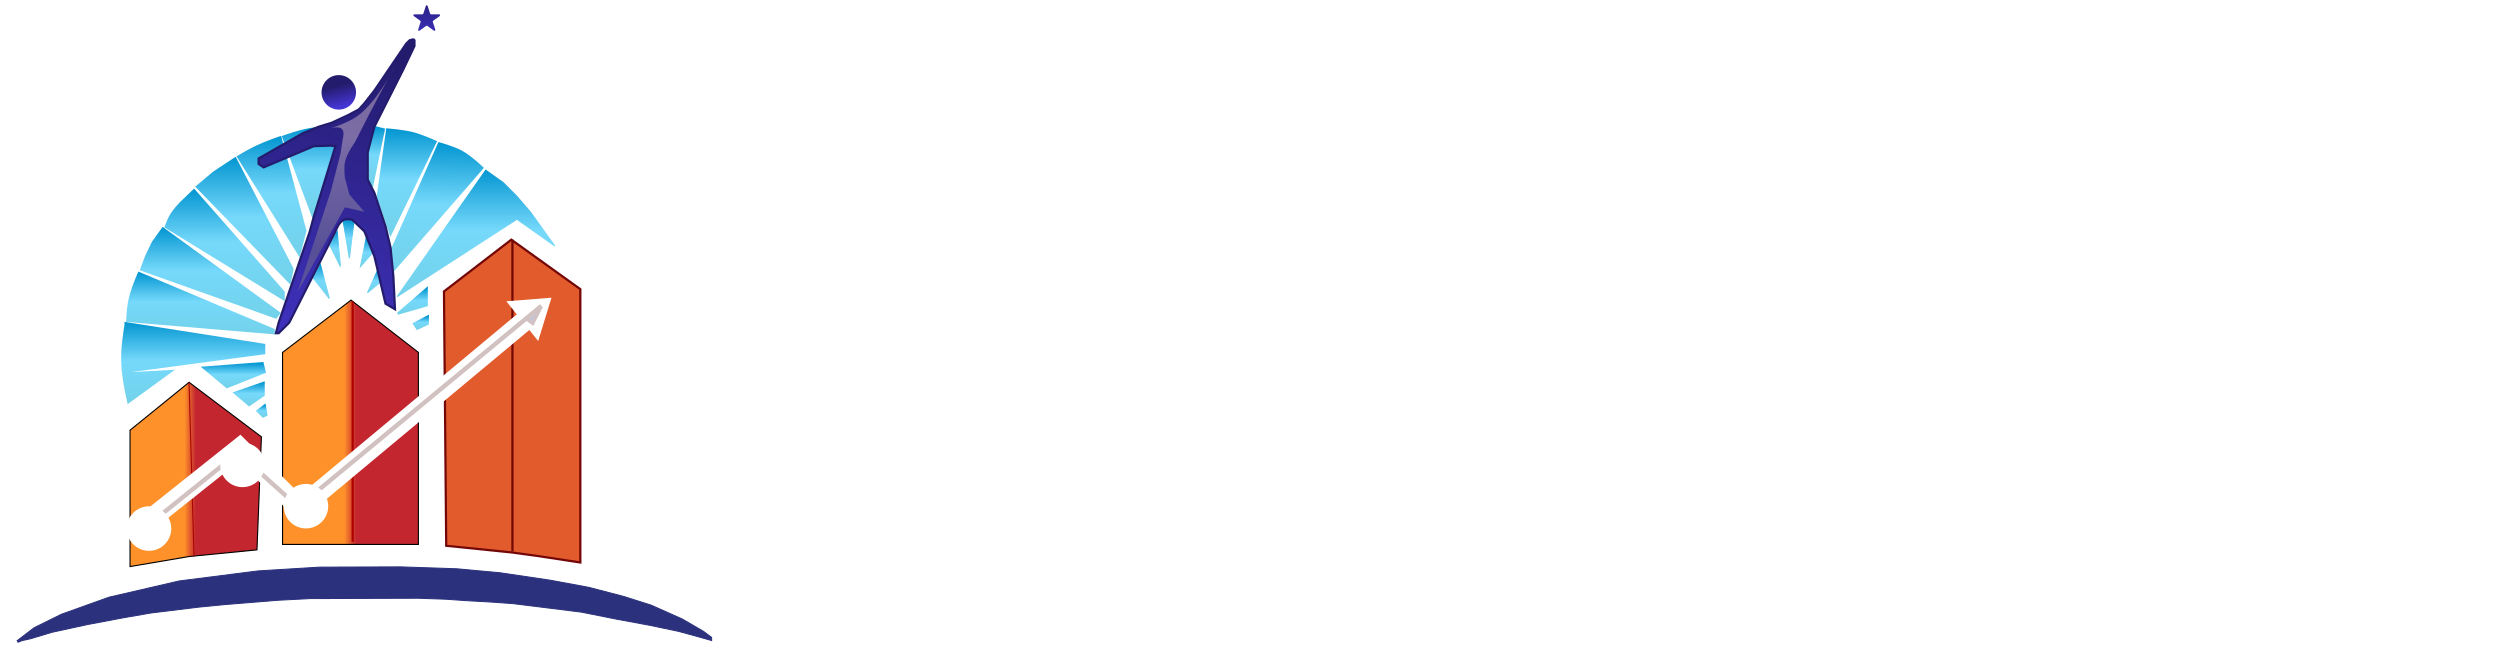 <svg width="148" height="39" viewBox="0 0 148 39" fill="none" xmlns="http://www.w3.org/2000/svg">
<mask id="path-1-outside-1_2499_514" maskUnits="userSpaceOnUse" x="41.938" y="15.766" width="106" height="12" fill="black">
<rect fill="white" x="41.938" y="15.766" width="106" height="12"/>
<path d="M48.946 16.854V16.428H51.896V16.854L51.059 16.96C50.897 16.98 50.801 17.026 50.771 17.097C50.74 17.158 50.725 17.361 50.725 17.705V23.254C50.725 24.47 50.467 25.387 49.95 26.006C49.443 26.614 48.663 26.918 47.609 26.918C46.382 26.918 45.394 26.583 44.644 25.914C43.894 25.245 43.519 24.283 43.519 23.026V17.705C43.519 17.361 43.504 17.158 43.474 17.097C43.443 17.026 43.347 16.98 43.185 16.96L42.349 16.854V16.428H46.514V16.854L45.678 16.96C45.516 16.98 45.419 17.026 45.389 17.097C45.359 17.158 45.343 17.361 45.343 17.705V23.132C45.343 24.267 45.551 25.088 45.967 25.595C46.382 26.102 46.975 26.355 47.745 26.355C48.495 26.355 49.078 26.117 49.494 25.641C49.909 25.154 50.117 24.369 50.117 23.284V17.705C50.117 17.361 50.102 17.158 50.071 17.097C50.041 17.026 49.945 16.98 49.782 16.96L48.946 16.854ZM60.388 24.151H60.813V26.766H53.592V26.34L54.428 26.234C54.59 26.213 54.687 26.173 54.717 26.112C54.748 26.041 54.763 25.833 54.763 25.489V17.705C54.763 17.361 54.748 17.158 54.717 17.097C54.687 17.026 54.59 16.98 54.428 16.96L53.592 16.854V16.428H57.758V16.854L56.921 16.96C56.759 16.98 56.663 17.026 56.633 17.097C56.602 17.158 56.587 17.361 56.587 17.705V26.234H59.08C59.323 26.234 59.496 26.229 59.597 26.218C59.698 26.198 59.764 26.163 59.795 26.112C59.835 26.051 59.871 25.96 59.901 25.838L60.388 24.151ZM61.063 16.428H69.424V19.043H68.998L68.512 17.355C68.481 17.224 68.446 17.133 68.405 17.082C68.375 17.021 68.309 16.986 68.208 16.975C68.106 16.965 67.934 16.96 67.691 16.96H66.156V25.489C66.156 25.833 66.171 26.041 66.201 26.112C66.231 26.173 66.328 26.213 66.49 26.234L67.326 26.34V26.766H63.161V26.34L63.997 26.234C64.159 26.213 64.255 26.173 64.286 26.112C64.316 26.041 64.331 25.833 64.331 25.489V16.96H62.796C62.563 16.96 62.39 16.965 62.279 16.975C62.178 16.986 62.112 17.021 62.081 17.082C62.051 17.133 62.015 17.224 61.975 17.355L61.488 19.043H61.063V16.428ZM70.871 16.854V16.428H75.463C76.527 16.428 77.348 16.666 77.925 17.143C78.503 17.619 78.792 18.258 78.792 19.058V19.408C78.792 20.016 78.625 20.533 78.29 20.958C77.956 21.384 77.474 21.688 76.846 21.87L78.746 25.489C78.868 25.712 78.959 25.874 79.02 25.975C79.081 26.076 79.136 26.142 79.187 26.173C79.248 26.193 79.329 26.213 79.43 26.234L80.114 26.34V26.766H77.272L74.976 22.053H73.866V25.489C73.866 25.833 73.882 26.041 73.912 26.112C73.942 26.173 74.039 26.213 74.201 26.234L75.037 26.34V26.766H70.871V26.34L71.708 26.234C71.87 26.213 71.966 26.173 71.996 26.112C72.027 26.041 72.042 25.833 72.042 25.489V17.705C72.042 17.361 72.027 17.158 71.996 17.097C71.966 17.026 71.87 16.98 71.708 16.96L70.871 16.854ZM75.463 16.96H73.866V21.521H75.463C75.909 21.521 76.248 21.384 76.481 21.11C76.724 20.827 76.846 20.31 76.846 19.56V18.906C76.846 18.156 76.724 17.644 76.481 17.371C76.248 17.097 75.909 16.96 75.463 16.96ZM89.971 21.11V22.068C89.971 23.629 89.621 24.83 88.922 25.671C88.233 26.502 87.209 26.918 85.851 26.918C84.493 26.918 83.464 26.502 82.765 25.671C82.076 24.83 81.731 23.629 81.731 22.068V21.11C81.731 19.55 82.076 18.354 82.765 17.523C83.464 16.692 84.493 16.276 85.851 16.276C87.209 16.276 88.233 16.692 88.922 17.523C89.621 18.354 89.971 19.55 89.971 21.11ZM88.025 20.35C88.025 19.459 87.949 18.759 87.797 18.252C87.645 17.736 87.407 17.366 87.082 17.143C86.768 16.92 86.358 16.808 85.851 16.808C85.355 16.808 84.944 16.92 84.62 17.143C84.296 17.366 84.057 17.736 83.905 18.252C83.753 18.759 83.677 19.459 83.677 20.35V22.828C83.677 23.71 83.753 24.409 83.905 24.926C84.057 25.443 84.296 25.818 84.62 26.051C84.944 26.274 85.355 26.386 85.851 26.386C86.358 26.386 86.768 26.274 87.082 26.051C87.407 25.818 87.645 25.443 87.797 24.926C87.949 24.409 88.025 23.71 88.025 22.828V20.35ZM98.649 16.854V16.428H101.598V16.854L100.762 16.96C100.6 16.98 100.503 17.026 100.473 17.097C100.443 17.158 100.427 17.361 100.427 17.705V26.766H99.591L94.012 17.751V25.489C94.012 25.833 94.027 26.041 94.058 26.112C94.088 26.173 94.184 26.213 94.347 26.234L95.183 26.34V26.766H92.234V26.34L93.07 26.234C93.232 26.213 93.328 26.173 93.358 26.112C93.389 26.041 93.404 25.833 93.404 25.489V17.705C93.404 17.361 93.389 17.158 93.358 17.097C93.328 17.026 93.232 16.98 93.07 16.96L92.234 16.854V16.428H95.289L99.819 23.71V17.705C99.819 17.361 99.804 17.158 99.774 17.097C99.743 17.026 99.647 16.98 99.485 16.96L98.649 16.854ZM113.002 19.742H113.428V23.528H113.002L112.668 22.296C112.637 22.175 112.602 22.088 112.561 22.038C112.531 21.977 112.465 21.942 112.363 21.931C112.262 21.911 112.09 21.901 111.847 21.901H110.281V25.489C110.281 25.833 110.296 26.041 110.326 26.112C110.357 26.173 110.453 26.213 110.615 26.234L111.755 26.34V26.766H107.286V26.34L108.122 26.234C108.284 26.213 108.381 26.173 108.411 26.112C108.441 26.041 108.457 25.833 108.457 25.489V17.705C108.457 17.361 108.441 17.158 108.411 17.097C108.381 17.026 108.284 16.98 108.122 16.96L107.286 16.854V16.428H114.492V19.043H114.066L113.58 17.355C113.549 17.234 113.514 17.148 113.473 17.097C113.443 17.036 113.377 17.001 113.276 16.991C113.174 16.97 113.002 16.96 112.759 16.96H110.281V21.369H111.847C112.09 21.369 112.262 21.364 112.363 21.354C112.465 21.333 112.531 21.298 112.561 21.247C112.602 21.186 112.637 21.095 112.668 20.974L113.002 19.742ZM122.666 16.854V16.428H125.615V16.854L124.779 16.96C124.617 16.98 124.521 17.026 124.49 17.097C124.46 17.158 124.445 17.361 124.445 17.705V23.254C124.445 24.47 124.186 25.387 123.669 26.006C123.163 26.614 122.382 26.918 121.328 26.918C120.102 26.918 119.114 26.583 118.364 25.914C117.614 25.245 117.239 24.283 117.239 23.026V17.705C117.239 17.361 117.224 17.158 117.193 17.097C117.163 17.026 117.067 16.98 116.905 16.96L116.068 16.854V16.428H120.234V16.854L119.398 16.96C119.236 16.98 119.139 17.026 119.109 17.097C119.078 17.158 119.063 17.361 119.063 17.705V23.132C119.063 24.267 119.271 25.088 119.687 25.595C120.102 26.102 120.695 26.355 121.465 26.355C122.215 26.355 122.798 26.117 123.213 25.641C123.629 25.154 123.837 24.369 123.837 23.284V17.705C123.837 17.361 123.821 17.158 123.791 17.097C123.761 17.026 123.664 16.98 123.502 16.96L122.666 16.854ZM133.727 16.854V16.428H136.676V16.854L135.84 16.96C135.678 16.98 135.582 17.026 135.551 17.097C135.521 17.158 135.506 17.361 135.506 17.705V26.766H134.67L129.09 17.751V25.489C129.09 25.833 129.106 26.041 129.136 26.112C129.166 26.173 129.263 26.213 129.425 26.234L130.261 26.34V26.766H127.312V26.34L128.148 26.234C128.31 26.213 128.406 26.173 128.437 26.112C128.467 26.041 128.482 25.833 128.482 25.489V17.705C128.482 17.361 128.467 17.158 128.437 17.097C128.406 17.026 128.31 16.98 128.148 16.96L127.312 16.854V16.428H130.367L134.898 23.71V17.705C134.898 17.361 134.882 17.158 134.852 17.097C134.822 17.026 134.725 16.98 134.563 16.96L133.727 16.854ZM138.357 16.854V16.428H142.841C144.138 16.428 145.132 16.808 145.821 17.568C146.52 18.328 146.87 19.509 146.87 21.11V22.068C146.87 23.669 146.52 24.855 145.821 25.625C145.132 26.386 144.138 26.766 142.841 26.766H138.357V26.34L139.193 26.234C139.355 26.213 139.451 26.173 139.481 26.112C139.512 26.041 139.527 25.833 139.527 25.489V17.705C139.527 17.361 139.512 17.158 139.481 17.097C139.451 17.026 139.355 16.98 139.193 16.96L138.357 16.854ZM142.765 16.96H141.351V26.234H142.765C143.282 26.234 143.698 26.147 144.012 25.975C144.326 25.793 144.554 25.458 144.696 24.972C144.848 24.475 144.924 23.761 144.924 22.828V20.35C144.924 19.418 144.848 18.709 144.696 18.222C144.554 17.736 144.326 17.406 144.012 17.234C143.698 17.052 143.282 16.96 142.765 16.96Z"/>
</mask>
<path d="M48.946 16.854V16.428H51.896V16.854L51.059 16.96C50.897 16.98 50.801 17.026 50.771 17.097C50.74 17.158 50.725 17.361 50.725 17.705V23.254C50.725 24.47 50.467 25.387 49.95 26.006C49.443 26.614 48.663 26.918 47.609 26.918C46.382 26.918 45.394 26.583 44.644 25.914C43.894 25.245 43.519 24.283 43.519 23.026V17.705C43.519 17.361 43.504 17.158 43.474 17.097C43.443 17.026 43.347 16.98 43.185 16.96L42.349 16.854V16.428H46.514V16.854L45.678 16.96C45.516 16.98 45.419 17.026 45.389 17.097C45.359 17.158 45.343 17.361 45.343 17.705V23.132C45.343 24.267 45.551 25.088 45.967 25.595C46.382 26.102 46.975 26.355 47.745 26.355C48.495 26.355 49.078 26.117 49.494 25.641C49.909 25.154 50.117 24.369 50.117 23.284V17.705C50.117 17.361 50.102 17.158 50.071 17.097C50.041 17.026 49.945 16.98 49.782 16.96L48.946 16.854ZM60.388 24.151H60.813V26.766H53.592V26.34L54.428 26.234C54.59 26.213 54.687 26.173 54.717 26.112C54.748 26.041 54.763 25.833 54.763 25.489V17.705C54.763 17.361 54.748 17.158 54.717 17.097C54.687 17.026 54.59 16.98 54.428 16.96L53.592 16.854V16.428H57.758V16.854L56.921 16.96C56.759 16.98 56.663 17.026 56.633 17.097C56.602 17.158 56.587 17.361 56.587 17.705V26.234H59.08C59.323 26.234 59.496 26.229 59.597 26.218C59.698 26.198 59.764 26.163 59.795 26.112C59.835 26.051 59.871 25.96 59.901 25.838L60.388 24.151ZM61.063 16.428H69.424V19.043H68.998L68.512 17.355C68.481 17.224 68.446 17.133 68.405 17.082C68.375 17.021 68.309 16.986 68.208 16.975C68.106 16.965 67.934 16.96 67.691 16.96H66.156V25.489C66.156 25.833 66.171 26.041 66.201 26.112C66.231 26.173 66.328 26.213 66.49 26.234L67.326 26.34V26.766H63.161V26.34L63.997 26.234C64.159 26.213 64.255 26.173 64.286 26.112C64.316 26.041 64.331 25.833 64.331 25.489V16.96H62.796C62.563 16.96 62.39 16.965 62.279 16.975C62.178 16.986 62.112 17.021 62.081 17.082C62.051 17.133 62.015 17.224 61.975 17.355L61.488 19.043H61.063V16.428ZM70.871 16.854V16.428H75.463C76.527 16.428 77.348 16.666 77.925 17.143C78.503 17.619 78.792 18.258 78.792 19.058V19.408C78.792 20.016 78.625 20.533 78.29 20.958C77.956 21.384 77.474 21.688 76.846 21.87L78.746 25.489C78.868 25.712 78.959 25.874 79.02 25.975C79.081 26.076 79.136 26.142 79.187 26.173C79.248 26.193 79.329 26.213 79.43 26.234L80.114 26.34V26.766H77.272L74.976 22.053H73.866V25.489C73.866 25.833 73.882 26.041 73.912 26.112C73.942 26.173 74.039 26.213 74.201 26.234L75.037 26.34V26.766H70.871V26.34L71.708 26.234C71.87 26.213 71.966 26.173 71.996 26.112C72.027 26.041 72.042 25.833 72.042 25.489V17.705C72.042 17.361 72.027 17.158 71.996 17.097C71.966 17.026 71.87 16.98 71.708 16.96L70.871 16.854ZM75.463 16.96H73.866V21.521H75.463C75.909 21.521 76.248 21.384 76.481 21.11C76.724 20.827 76.846 20.31 76.846 19.56V18.906C76.846 18.156 76.724 17.644 76.481 17.371C76.248 17.097 75.909 16.96 75.463 16.96ZM89.971 21.11V22.068C89.971 23.629 89.621 24.83 88.922 25.671C88.233 26.502 87.209 26.918 85.851 26.918C84.493 26.918 83.464 26.502 82.765 25.671C82.076 24.83 81.731 23.629 81.731 22.068V21.11C81.731 19.55 82.076 18.354 82.765 17.523C83.464 16.692 84.493 16.276 85.851 16.276C87.209 16.276 88.233 16.692 88.922 17.523C89.621 18.354 89.971 19.55 89.971 21.11ZM88.025 20.35C88.025 19.459 87.949 18.759 87.797 18.252C87.645 17.736 87.407 17.366 87.082 17.143C86.768 16.92 86.358 16.808 85.851 16.808C85.355 16.808 84.944 16.92 84.62 17.143C84.296 17.366 84.057 17.736 83.905 18.252C83.753 18.759 83.677 19.459 83.677 20.35V22.828C83.677 23.71 83.753 24.409 83.905 24.926C84.057 25.443 84.296 25.818 84.62 26.051C84.944 26.274 85.355 26.386 85.851 26.386C86.358 26.386 86.768 26.274 87.082 26.051C87.407 25.818 87.645 25.443 87.797 24.926C87.949 24.409 88.025 23.71 88.025 22.828V20.35ZM98.649 16.854V16.428H101.598V16.854L100.762 16.96C100.6 16.98 100.503 17.026 100.473 17.097C100.443 17.158 100.427 17.361 100.427 17.705V26.766H99.591L94.012 17.751V25.489C94.012 25.833 94.027 26.041 94.058 26.112C94.088 26.173 94.184 26.213 94.347 26.234L95.183 26.34V26.766H92.234V26.34L93.07 26.234C93.232 26.213 93.328 26.173 93.358 26.112C93.389 26.041 93.404 25.833 93.404 25.489V17.705C93.404 17.361 93.389 17.158 93.358 17.097C93.328 17.026 93.232 16.98 93.07 16.96L92.234 16.854V16.428H95.289L99.819 23.71V17.705C99.819 17.361 99.804 17.158 99.774 17.097C99.743 17.026 99.647 16.98 99.485 16.96L98.649 16.854ZM113.002 19.742H113.428V23.528H113.002L112.668 22.296C112.637 22.175 112.602 22.088 112.561 22.038C112.531 21.977 112.465 21.942 112.363 21.931C112.262 21.911 112.09 21.901 111.847 21.901H110.281V25.489C110.281 25.833 110.296 26.041 110.326 26.112C110.357 26.173 110.453 26.213 110.615 26.234L111.755 26.34V26.766H107.286V26.34L108.122 26.234C108.284 26.213 108.381 26.173 108.411 26.112C108.441 26.041 108.457 25.833 108.457 25.489V17.705C108.457 17.361 108.441 17.158 108.411 17.097C108.381 17.026 108.284 16.98 108.122 16.96L107.286 16.854V16.428H114.492V19.043H114.066L113.58 17.355C113.549 17.234 113.514 17.148 113.473 17.097C113.443 17.036 113.377 17.001 113.276 16.991C113.174 16.97 113.002 16.96 112.759 16.96H110.281V21.369H111.847C112.09 21.369 112.262 21.364 112.363 21.354C112.465 21.333 112.531 21.298 112.561 21.247C112.602 21.186 112.637 21.095 112.668 20.974L113.002 19.742ZM122.666 16.854V16.428H125.615V16.854L124.779 16.96C124.617 16.98 124.521 17.026 124.49 17.097C124.46 17.158 124.445 17.361 124.445 17.705V23.254C124.445 24.47 124.186 25.387 123.669 26.006C123.163 26.614 122.382 26.918 121.328 26.918C120.102 26.918 119.114 26.583 118.364 25.914C117.614 25.245 117.239 24.283 117.239 23.026V17.705C117.239 17.361 117.224 17.158 117.193 17.097C117.163 17.026 117.067 16.98 116.905 16.96L116.068 16.854V16.428H120.234V16.854L119.398 16.96C119.236 16.98 119.139 17.026 119.109 17.097C119.078 17.158 119.063 17.361 119.063 17.705V23.132C119.063 24.267 119.271 25.088 119.687 25.595C120.102 26.102 120.695 26.355 121.465 26.355C122.215 26.355 122.798 26.117 123.213 25.641C123.629 25.154 123.837 24.369 123.837 23.284V17.705C123.837 17.361 123.821 17.158 123.791 17.097C123.761 17.026 123.664 16.98 123.502 16.96L122.666 16.854ZM133.727 16.854V16.428H136.676V16.854L135.84 16.96C135.678 16.98 135.582 17.026 135.551 17.097C135.521 17.158 135.506 17.361 135.506 17.705V26.766H134.67L129.09 17.751V25.489C129.09 25.833 129.106 26.041 129.136 26.112C129.166 26.173 129.263 26.213 129.425 26.234L130.261 26.34V26.766H127.312V26.34L128.148 26.234C128.31 26.213 128.406 26.173 128.437 26.112C128.467 26.041 128.482 25.833 128.482 25.489V17.705C128.482 17.361 128.467 17.158 128.437 17.097C128.406 17.026 128.31 16.98 128.148 16.96L127.312 16.854V16.428H130.367L134.898 23.71V17.705C134.898 17.361 134.882 17.158 134.852 17.097C134.822 17.026 134.725 16.98 134.563 16.96L133.727 16.854ZM138.357 16.854V16.428H142.841C144.138 16.428 145.132 16.808 145.821 17.568C146.52 18.328 146.87 19.509 146.87 21.11V22.068C146.87 23.669 146.52 24.855 145.821 25.625C145.132 26.386 144.138 26.766 142.841 26.766H138.357V26.34L139.193 26.234C139.355 26.213 139.451 26.173 139.481 26.112C139.512 26.041 139.527 25.833 139.527 25.489V17.705C139.527 17.361 139.512 17.158 139.481 17.097C139.451 17.026 139.355 16.98 139.193 16.96L138.357 16.854ZM142.765 16.96H141.351V26.234H142.765C143.282 26.234 143.698 26.147 144.012 25.975C144.326 25.793 144.554 25.458 144.696 24.972C144.848 24.475 144.924 23.761 144.924 22.828V20.35C144.924 19.418 144.848 18.709 144.696 18.222C144.554 17.736 144.326 17.406 144.012 17.234C143.698 17.052 143.282 16.96 142.765 16.96Z" fill="white"/>
<path d="M48.946 16.854H48.724V17.049L48.918 17.074L48.946 16.854ZM48.946 16.428V16.206H48.724V16.428H48.946ZM51.896 16.428H52.118V16.206H51.896V16.428ZM51.896 16.854L51.924 17.074L52.118 17.049V16.854H51.896ZM51.059 16.96L51.087 17.181L51.088 17.18L51.059 16.96ZM50.771 17.097L50.97 17.197L50.975 17.184L50.771 17.097ZM49.95 26.006L49.779 25.863L49.779 25.863L49.95 26.006ZM44.644 25.914L44.496 26.08L44.496 26.08L44.644 25.914ZM43.474 17.097L43.269 17.185L43.275 17.196L43.474 17.097ZM43.185 16.96L43.157 17.18L43.157 17.181L43.185 16.96ZM42.349 16.854H42.127V17.049L42.321 17.074L42.349 16.854ZM42.349 16.428V16.206H42.127V16.428H42.349ZM46.514 16.428H46.736V16.206H46.514V16.428ZM46.514 16.854L46.542 17.074L46.736 17.049V16.854H46.514ZM45.678 16.96L45.706 17.181L45.706 17.18L45.678 16.96ZM45.389 17.097L45.588 17.197L45.593 17.184L45.389 17.097ZM45.967 25.595L46.139 25.454L46.139 25.454L45.967 25.595ZM49.494 25.641L49.661 25.787L49.663 25.785L49.494 25.641ZM50.071 17.097L49.867 17.185L49.873 17.196L50.071 17.097ZM49.782 16.96L49.755 17.18L49.755 17.181L49.782 16.96ZM49.169 16.854V16.428H48.724V16.854H49.169ZM48.946 16.65H51.896V16.206H48.946V16.65ZM51.674 16.428V16.854H52.118V16.428H51.674ZM51.868 16.634L51.032 16.74L51.088 17.18L51.924 17.074L51.868 16.634ZM51.032 16.74C50.939 16.752 50.848 16.772 50.771 16.809C50.692 16.846 50.61 16.908 50.567 17.01L50.975 17.184C50.962 17.215 50.943 17.219 50.961 17.21C50.979 17.201 51.018 17.189 51.087 17.181L51.032 16.74ZM50.572 16.998C50.549 17.043 50.538 17.093 50.532 17.131C50.525 17.174 50.519 17.224 50.515 17.278C50.507 17.387 50.503 17.53 50.503 17.705H50.947C50.947 17.535 50.951 17.405 50.958 17.311C50.961 17.265 50.965 17.23 50.969 17.207C50.974 17.179 50.977 17.181 50.969 17.196L50.572 16.998ZM50.503 17.705V23.254H50.947V17.705H50.503ZM50.503 23.254C50.503 24.444 50.249 25.301 49.779 25.863L50.12 26.148C50.684 25.474 50.947 24.497 50.947 23.254H50.503ZM49.779 25.863C49.328 26.405 48.62 26.696 47.609 26.696V27.14C48.705 27.14 49.559 26.822 50.12 26.148L49.779 25.863ZM47.609 26.696C46.424 26.696 45.493 26.374 44.792 25.749L44.496 26.08C45.296 26.793 46.34 27.14 47.609 27.14V26.696ZM44.792 25.749C44.101 25.132 43.741 24.236 43.741 23.026H43.297C43.297 24.329 43.688 25.359 44.496 26.08L44.792 25.749ZM43.741 23.026V17.705H43.297V23.026H43.741ZM43.741 17.705C43.741 17.53 43.737 17.387 43.729 17.278C43.725 17.224 43.72 17.174 43.712 17.131C43.706 17.093 43.695 17.043 43.672 16.998L43.275 17.196C43.268 17.181 43.27 17.179 43.275 17.207C43.279 17.23 43.283 17.265 43.286 17.311C43.293 17.405 43.297 17.535 43.297 17.705H43.741ZM43.678 17.01C43.634 16.908 43.552 16.846 43.474 16.809C43.396 16.772 43.306 16.752 43.212 16.74L43.157 17.181C43.226 17.189 43.265 17.201 43.284 17.21C43.301 17.219 43.283 17.215 43.27 17.184L43.678 17.01ZM43.213 16.74L42.377 16.634L42.321 17.074L43.157 17.18L43.213 16.74ZM42.571 16.854V16.428H42.127V16.854H42.571ZM42.349 16.65H46.514V16.206H42.349V16.65ZM46.292 16.428V16.854H46.736V16.428H46.292ZM46.486 16.634L45.65 16.74L45.706 17.18L46.542 17.074L46.486 16.634ZM45.65 16.74C45.557 16.752 45.467 16.772 45.389 16.809C45.311 16.846 45.228 16.908 45.185 17.01L45.593 17.184C45.58 17.215 45.561 17.219 45.579 17.21C45.598 17.201 45.637 17.189 45.706 17.181L45.65 16.74ZM45.191 16.998C45.168 17.043 45.157 17.093 45.15 17.131C45.143 17.174 45.138 17.224 45.133 17.278C45.125 17.387 45.121 17.53 45.121 17.705H45.566C45.566 17.535 45.569 17.405 45.576 17.311C45.58 17.265 45.584 17.23 45.588 17.207C45.593 17.179 45.595 17.181 45.588 17.196L45.191 16.998ZM45.121 17.705V23.132H45.566V17.705H45.121ZM45.121 23.132C45.121 24.285 45.331 25.169 45.795 25.736L46.139 25.454C45.772 25.007 45.566 24.25 45.566 23.132H45.121ZM45.795 25.736C46.26 26.303 46.922 26.577 47.745 26.577V26.133C47.029 26.133 46.504 25.9 46.139 25.454L45.795 25.736ZM47.745 26.577C48.546 26.577 49.195 26.32 49.661 25.787L49.326 25.495C48.961 25.914 48.444 26.133 47.745 26.133V26.577ZM49.663 25.785C50.129 25.238 50.339 24.388 50.339 23.284H49.895C49.895 24.35 49.689 25.07 49.325 25.496L49.663 25.785ZM50.339 23.284V17.705H49.895V23.284H50.339ZM50.339 17.705C50.339 17.53 50.335 17.387 50.327 17.278C50.323 17.224 50.318 17.174 50.31 17.131C50.304 17.093 50.293 17.043 50.27 16.998L49.873 17.196C49.865 17.181 49.868 17.179 49.873 17.207C49.877 17.23 49.881 17.265 49.884 17.311C49.891 17.405 49.895 17.535 49.895 17.705H50.339ZM50.276 17.01C50.232 16.908 50.15 16.846 50.071 16.809C49.994 16.772 49.904 16.752 49.81 16.74L49.755 17.181C49.824 17.189 49.863 17.201 49.881 17.21C49.899 17.219 49.88 17.215 49.867 17.184L50.276 17.01ZM49.811 16.74L48.974 16.634L48.918 17.074L49.755 17.18L49.811 16.74ZM60.388 24.151V23.929H60.22L60.174 24.089L60.388 24.151ZM60.813 24.151H61.035V23.929H60.813V24.151ZM60.813 26.766V26.988H61.035V26.766H60.813ZM53.592 26.766H53.37V26.988H53.592V26.766ZM53.592 26.34L53.564 26.12L53.37 26.144V26.34H53.592ZM54.428 26.234L54.401 26.013L54.4 26.013L54.428 26.234ZM54.717 26.112L54.916 26.211L54.921 26.199L54.717 26.112ZM54.717 17.097L54.513 17.185L54.518 17.196L54.717 17.097ZM54.428 16.96L54.4 17.18L54.401 17.181L54.428 16.96ZM53.592 16.854H53.37V17.049L53.564 17.074L53.592 16.854ZM53.592 16.428V16.206H53.37V16.428H53.592ZM57.758 16.428H57.98V16.206H57.758V16.428ZM57.758 16.854L57.785 17.074L57.98 17.049V16.854H57.758ZM56.921 16.96L56.949 17.181L56.949 17.18L56.921 16.96ZM56.633 17.097L56.831 17.197L56.837 17.184L56.633 17.097ZM56.587 26.234H56.365V26.456H56.587V26.234ZM59.597 26.218L59.619 26.439L59.63 26.438L59.641 26.436L59.597 26.218ZM59.795 26.112L59.61 25.989L59.604 25.998L59.795 26.112ZM59.901 25.838L59.688 25.777L59.686 25.784L59.901 25.838ZM60.388 24.373H60.813V23.929H60.388V24.373ZM60.591 24.151V26.766H61.035V24.151H60.591ZM60.813 26.544H53.592V26.988H60.813V26.544ZM53.814 26.766V26.34H53.37V26.766H53.814ZM53.62 26.56L54.456 26.454L54.4 26.013L53.564 26.12L53.62 26.56ZM54.456 26.454C54.547 26.442 54.634 26.424 54.708 26.393C54.78 26.362 54.867 26.309 54.916 26.211L54.518 26.013C54.537 25.976 54.56 25.973 54.536 25.983C54.514 25.992 54.472 26.004 54.401 26.013L54.456 26.454ZM54.921 26.199C54.953 26.125 54.965 26.019 54.973 25.919C54.981 25.808 54.985 25.663 54.985 25.489H54.541C54.541 25.659 54.537 25.791 54.53 25.887C54.522 25.994 54.511 26.028 54.513 26.024L54.921 26.199ZM54.985 25.489V17.705H54.541V25.489H54.985ZM54.985 17.705C54.985 17.53 54.981 17.387 54.973 17.278C54.969 17.224 54.963 17.174 54.956 17.131C54.949 17.093 54.938 17.043 54.916 16.998L54.518 17.196C54.511 17.181 54.513 17.179 54.518 17.207C54.522 17.23 54.526 17.265 54.53 17.311C54.537 17.405 54.541 17.535 54.541 17.705H54.985ZM54.921 17.01C54.878 16.908 54.795 16.846 54.717 16.809C54.639 16.772 54.549 16.752 54.456 16.74L54.401 17.181C54.469 17.189 54.508 17.201 54.527 17.21C54.545 17.219 54.526 17.215 54.513 17.184L54.921 17.01ZM54.456 16.74L53.62 16.634L53.564 17.074L54.4 17.18L54.456 16.74ZM53.814 16.854V16.428H53.37V16.854H53.814ZM53.592 16.65H57.758V16.206H53.592V16.65ZM57.535 16.428V16.854H57.98V16.428H57.535ZM57.73 16.634L56.893 16.74L56.949 17.18L57.785 17.074L57.73 16.634ZM56.894 16.74C56.8 16.752 56.71 16.772 56.633 16.809C56.554 16.846 56.472 16.908 56.428 17.01L56.837 17.184C56.824 17.215 56.805 17.219 56.823 17.21C56.841 17.201 56.88 17.189 56.949 17.181L56.894 16.74ZM56.434 16.998C56.411 17.043 56.4 17.093 56.394 17.131C56.386 17.174 56.381 17.224 56.377 17.278C56.369 17.387 56.365 17.53 56.365 17.705H56.809C56.809 17.535 56.813 17.405 56.82 17.311C56.823 17.265 56.827 17.23 56.831 17.207C56.836 17.179 56.839 17.181 56.831 17.196L56.434 16.998ZM56.365 17.705V26.234H56.809V17.705H56.365ZM56.587 26.456H59.08V26.012H56.587V26.456ZM59.08 26.456C59.323 26.456 59.506 26.451 59.619 26.439L59.575 25.997C59.486 26.006 59.323 26.012 59.08 26.012V26.456ZM59.641 26.436C59.76 26.412 59.905 26.359 59.985 26.226L59.604 25.998C59.614 25.981 59.624 25.977 59.617 25.981C59.609 25.985 59.59 25.993 59.553 26.001L59.641 26.436ZM59.979 26.235C60.041 26.143 60.084 26.023 60.116 25.892L59.686 25.784C59.658 25.896 59.63 25.959 59.61 25.989L59.979 26.235ZM60.114 25.9L60.601 24.212L60.174 24.089L59.688 25.777L60.114 25.9ZM61.063 16.428V16.206H60.841V16.428H61.063ZM69.424 16.428H69.646V16.206H69.424V16.428ZM69.424 19.043V19.265H69.646V19.043H69.424ZM68.998 19.043L68.785 19.105L68.831 19.265H68.998V19.043ZM68.512 17.355L68.295 17.405L68.298 17.417L68.512 17.355ZM68.405 17.082L68.207 17.181L68.217 17.202L68.232 17.221L68.405 17.082ZM68.208 16.975L68.23 16.755L68.23 16.755L68.208 16.975ZM66.156 16.96V16.738H65.933V16.96H66.156ZM66.201 26.112L65.997 26.2L66.002 26.211L66.201 26.112ZM66.49 26.234L66.518 26.013L66.517 26.013L66.49 26.234ZM67.326 26.34H67.548V26.144L67.354 26.12L67.326 26.34ZM67.326 26.766V26.988H67.548V26.766H67.326ZM63.161 26.766H62.939V26.988H63.161V26.766ZM63.161 26.34L63.133 26.12L62.939 26.144V26.34H63.161ZM63.997 26.234L63.969 26.013L63.969 26.013L63.997 26.234ZM64.286 26.112L64.485 26.211L64.49 26.199L64.286 26.112ZM64.331 16.96H64.553V16.738H64.331V16.96ZM62.279 16.975L62.259 16.754L62.257 16.755L62.279 16.975ZM62.081 17.082L62.272 17.196L62.276 17.189L62.28 17.181L62.081 17.082ZM61.975 17.355L61.763 17.29L61.761 17.294L61.975 17.355ZM61.488 19.043V19.265H61.656L61.702 19.105L61.488 19.043ZM61.063 19.043H60.841V19.265H61.063V19.043ZM61.063 16.65H69.424V16.206H61.063V16.65ZM69.202 16.428V19.043H69.646V16.428H69.202ZM69.424 18.821H68.998V19.265H69.424V18.821ZM69.212 18.981L68.725 17.294L68.298 17.417L68.785 19.105L69.212 18.981ZM68.728 17.306C68.697 17.169 68.653 17.035 68.579 16.943L68.232 17.221C68.232 17.221 68.234 17.224 68.239 17.232C68.244 17.241 68.249 17.253 68.255 17.269C68.268 17.302 68.282 17.346 68.295 17.405L68.728 17.306ZM68.604 16.983C68.525 16.824 68.367 16.768 68.23 16.755L68.186 17.196C68.201 17.198 68.212 17.2 68.219 17.202C68.226 17.204 68.228 17.205 68.228 17.205C68.227 17.205 68.224 17.203 68.219 17.198C68.214 17.193 68.21 17.187 68.207 17.181L68.604 16.983ZM68.23 16.755C68.116 16.743 67.934 16.738 67.691 16.738V17.182C67.934 17.182 68.097 17.188 68.186 17.196L68.23 16.755ZM67.691 16.738H66.156V17.182H67.691V16.738ZM65.933 16.96V25.489H66.378V16.96H65.933ZM65.933 25.489C65.933 25.663 65.937 25.808 65.945 25.919C65.953 26.019 65.965 26.125 65.997 26.199L66.405 26.024C66.407 26.028 66.396 25.994 66.388 25.887C66.381 25.791 66.378 25.659 66.378 25.489H65.933ZM66.002 26.211C66.051 26.309 66.138 26.362 66.21 26.393C66.284 26.424 66.371 26.442 66.462 26.454L66.517 26.013C66.447 26.004 66.404 25.992 66.382 25.983C66.358 25.973 66.381 25.976 66.4 26.013L66.002 26.211ZM66.462 26.454L67.298 26.56L67.354 26.12L66.518 26.013L66.462 26.454ZM67.104 26.34V26.766H67.548V26.34H67.104ZM67.326 26.544H63.161V26.988H67.326V26.544ZM63.383 26.766V26.34H62.939V26.766H63.383ZM63.189 26.56L64.025 26.454L63.969 26.013L63.133 26.12L63.189 26.56ZM64.024 26.454C64.116 26.442 64.203 26.424 64.277 26.393C64.349 26.362 64.436 26.309 64.484 26.211L64.087 26.013C64.105 25.976 64.129 25.973 64.104 25.983C64.082 25.992 64.04 26.004 63.969 26.013L64.024 26.454ZM64.49 26.199C64.522 26.125 64.534 26.019 64.541 25.919C64.549 25.808 64.553 25.663 64.553 25.489H64.109C64.109 25.659 64.105 25.791 64.098 25.887C64.091 25.994 64.08 26.028 64.082 26.024L64.49 26.199ZM64.553 25.489V16.96H64.109V25.489H64.553ZM64.331 16.738H62.796V17.182H64.331V16.738ZM62.796 16.738C62.562 16.738 62.381 16.743 62.259 16.754L62.299 17.197C62.4 17.187 62.564 17.182 62.796 17.182V16.738ZM62.257 16.755C62.12 16.768 61.962 16.824 61.883 16.983L62.28 17.181C62.277 17.187 62.273 17.193 62.268 17.198C62.263 17.203 62.26 17.205 62.259 17.205C62.258 17.205 62.261 17.204 62.268 17.202C62.275 17.2 62.286 17.198 62.301 17.196L62.257 16.755ZM61.891 16.968C61.845 17.044 61.803 17.158 61.763 17.29L62.187 17.421C62.227 17.29 62.257 17.221 62.272 17.196L61.891 16.968ZM61.761 17.294L61.275 18.981L61.702 19.105L62.188 17.417L61.761 17.294ZM61.488 18.821H61.063V19.265H61.488V18.821ZM61.285 19.043V16.428H60.841V19.043H61.285ZM70.871 16.854H70.649V17.049L70.843 17.074L70.871 16.854ZM70.871 16.428V16.206H70.649V16.428H70.871ZM77.925 17.143L78.067 16.971L78.067 16.971L77.925 17.143ZM78.29 20.958L78.115 20.821L78.115 20.821L78.29 20.958ZM76.846 21.87L76.784 21.657L76.523 21.733L76.649 21.974L76.846 21.87ZM78.746 25.489L78.55 25.592L78.551 25.595L78.746 25.489ZM79.02 25.975L79.21 25.861L79.21 25.861L79.02 25.975ZM79.187 26.173L79.073 26.363L79.094 26.376L79.117 26.383L79.187 26.173ZM79.43 26.234L79.387 26.451L79.396 26.453L79.43 26.234ZM80.114 26.34H80.336V26.15L80.148 26.12L80.114 26.34ZM80.114 26.766V26.988H80.336V26.766H80.114ZM77.272 26.766L77.072 26.863L77.133 26.988H77.272V26.766ZM74.976 22.053L75.176 21.956L75.115 21.831H74.976V22.053ZM73.866 22.053V21.831H73.644V22.053H73.866ZM73.912 26.112L73.707 26.2L73.713 26.211L73.912 26.112ZM74.201 26.234L74.229 26.013L74.228 26.013L74.201 26.234ZM75.037 26.34H75.259V26.144L75.065 26.12L75.037 26.34ZM75.037 26.766V26.988H75.259V26.766H75.037ZM70.871 26.766H70.649V26.988H70.871V26.766ZM70.871 26.34L70.843 26.12L70.649 26.144V26.34H70.871ZM71.708 26.234L71.68 26.013L71.68 26.013L71.708 26.234ZM71.996 26.112L72.195 26.211L72.201 26.199L71.996 26.112ZM71.996 17.097L71.792 17.185L71.798 17.196L71.996 17.097ZM71.708 16.96L71.68 17.18L71.68 17.181L71.708 16.96ZM73.866 16.96V16.738H73.644V16.96H73.866ZM73.866 21.521H73.644V21.743H73.866V21.521ZM76.481 21.11L76.312 20.966L76.312 20.966L76.481 21.11ZM76.481 17.371L76.312 17.515L76.315 17.518L76.481 17.371ZM71.094 16.854V16.428H70.649V16.854H71.094ZM70.871 16.65H75.463V16.206H70.871V16.65ZM75.463 16.65C76.496 16.65 77.26 16.882 77.784 17.314L78.067 16.971C77.435 16.451 76.557 16.206 75.463 16.206V16.65ZM77.784 17.314C78.307 17.745 78.57 18.319 78.57 19.058H79.014C79.014 18.196 78.699 17.493 78.067 16.971L77.784 17.314ZM78.57 19.058V19.408H79.014V19.058H78.57ZM78.57 19.408C78.57 19.973 78.415 20.439 78.115 20.821L78.465 21.096C78.834 20.626 79.014 20.059 79.014 19.408H78.57ZM78.115 20.821C77.815 21.203 77.377 21.485 76.784 21.657L76.908 22.084C77.571 21.891 78.096 21.565 78.465 21.096L78.115 20.821ZM76.649 21.974L78.55 25.592L78.943 25.385L77.043 21.767L76.649 21.974ZM78.551 25.595C78.673 25.818 78.766 25.984 78.829 26.089L79.21 25.861C79.152 25.764 79.063 25.605 78.941 25.382L78.551 25.595ZM78.829 26.089C78.894 26.197 78.973 26.303 79.073 26.363L79.301 25.982C79.304 25.984 79.296 25.979 79.277 25.957C79.259 25.936 79.237 25.905 79.21 25.861L78.829 26.089ZM79.117 26.383C79.19 26.408 79.281 26.43 79.387 26.451L79.474 26.016C79.377 25.996 79.306 25.978 79.257 25.962L79.117 26.383ZM79.396 26.453L80.08 26.559L80.148 26.12L79.464 26.014L79.396 26.453ZM79.892 26.34V26.766H80.336V26.34H79.892ZM80.114 26.544H77.272V26.988H80.114V26.544ZM77.471 26.668L75.176 21.956L74.776 22.15L77.072 26.863L77.471 26.668ZM74.976 21.831H73.866V22.275H74.976V21.831ZM73.644 22.053V25.489H74.088V22.053H73.644ZM73.644 25.489C73.644 25.663 73.648 25.808 73.656 25.919C73.664 26.019 73.676 26.125 73.708 26.199L74.116 26.024C74.118 26.028 74.107 25.994 74.099 25.887C74.092 25.791 74.088 25.659 74.088 25.489H73.644ZM73.713 26.211C73.762 26.309 73.849 26.362 73.921 26.393C73.995 26.424 74.082 26.442 74.173 26.454L74.228 26.013C74.157 26.004 74.115 25.992 74.093 25.983C74.069 25.973 74.092 25.976 74.111 26.013L73.713 26.211ZM74.173 26.454L75.009 26.56L75.065 26.12L74.229 26.013L74.173 26.454ZM74.815 26.34V26.766H75.259V26.34H74.815ZM75.037 26.544H70.871V26.988H75.037V26.544ZM71.094 26.766V26.34H70.649V26.766H71.094ZM70.9 26.56L71.736 26.454L71.68 26.013L70.843 26.12L70.9 26.56ZM71.735 26.454C71.826 26.442 71.913 26.424 71.988 26.393C72.059 26.362 72.146 26.309 72.195 26.211L71.798 26.013C71.816 25.976 71.84 25.973 71.815 25.983C71.793 25.992 71.751 26.004 71.68 26.013L71.735 26.454ZM72.201 26.199C72.232 26.125 72.245 26.019 72.252 25.919C72.26 25.808 72.264 25.663 72.264 25.489H71.82C71.82 25.659 71.816 25.791 71.809 25.887C71.801 25.994 71.791 26.028 71.792 26.024L72.201 26.199ZM72.264 25.489V17.705H71.82V25.489H72.264ZM72.264 17.705C72.264 17.53 72.26 17.387 72.252 17.278C72.248 17.224 72.243 17.174 72.235 17.131C72.229 17.093 72.218 17.043 72.195 16.998L71.798 17.196C71.79 17.181 71.793 17.179 71.798 17.207C71.802 17.23 71.806 17.265 71.809 17.311C71.816 17.405 71.82 17.535 71.82 17.705H72.264ZM72.201 17.01C72.157 16.908 72.075 16.846 71.996 16.809C71.919 16.772 71.829 16.752 71.735 16.74L71.68 17.181C71.749 17.189 71.788 17.201 71.806 17.21C71.824 17.219 71.805 17.215 71.792 17.184L72.201 17.01ZM71.736 16.74L70.9 16.634L70.843 17.074L71.68 17.18L71.736 16.74ZM75.463 16.738H73.866V17.182H75.463V16.738ZM73.644 16.96V21.521H74.088V16.96H73.644ZM73.866 21.743H75.463V21.299H73.866V21.743ZM75.463 21.743C75.957 21.743 76.365 21.589 76.65 21.254L76.312 20.966C76.131 21.179 75.86 21.299 75.463 21.299V21.743ZM76.65 21.255C76.948 20.906 77.068 20.317 77.068 19.56H76.624C76.624 20.302 76.5 20.747 76.312 20.966L76.65 21.255ZM77.068 19.56V18.906H76.624V19.56H77.068ZM77.068 18.906C77.068 18.15 76.949 17.563 76.647 17.223L76.315 17.518C76.5 17.726 76.624 18.162 76.624 18.906H77.068ZM76.65 17.227C76.365 16.892 75.957 16.738 75.463 16.738V17.182C75.86 17.182 76.131 17.302 76.312 17.515L76.65 17.227ZM88.922 25.671L88.751 25.529L88.751 25.529L88.922 25.671ZM82.765 25.671L82.593 25.812L82.595 25.814L82.765 25.671ZM82.765 17.523L82.595 17.38L82.594 17.381L82.765 17.523ZM88.922 17.523L88.751 17.665L88.752 17.666L88.922 17.523ZM87.797 18.252L87.584 18.315L87.584 18.316L87.797 18.252ZM87.082 17.143L86.954 17.324L86.957 17.326L87.082 17.143ZM83.905 18.252L84.118 18.316L84.118 18.315L83.905 18.252ZM83.905 24.926L84.118 24.863L84.118 24.863L83.905 24.926ZM84.62 26.051L84.49 26.232L84.494 26.234L84.62 26.051ZM87.082 26.051L87.211 26.232L87.212 26.231L87.082 26.051ZM87.797 24.926L88.01 24.989L88.01 24.989L87.797 24.926ZM89.749 21.11V22.068H90.193V21.11H89.749ZM89.749 22.068C89.749 23.599 89.406 24.742 88.751 25.529L89.093 25.813C89.837 24.918 90.193 23.659 90.193 22.068H89.749ZM88.751 25.529C88.115 26.297 87.162 26.696 85.851 26.696V27.14C87.257 27.14 88.351 26.707 89.093 25.813L88.751 25.529ZM85.851 26.696C84.541 26.696 83.582 26.297 82.935 25.528L82.595 25.814C83.347 26.707 84.445 27.14 85.851 27.14V26.696ZM82.937 25.53C82.292 24.743 81.954 23.599 81.954 22.068H81.509C81.509 23.658 81.86 24.917 82.593 25.812L82.937 25.53ZM81.954 22.068V21.11H81.509V22.068H81.954ZM81.954 21.11C81.954 19.579 82.292 18.441 82.936 17.665L82.594 17.381C81.86 18.266 81.509 19.52 81.509 21.11H81.954ZM82.935 17.666C83.582 16.897 84.541 16.498 85.851 16.498V16.054C84.445 16.054 83.347 16.486 82.595 17.38L82.935 17.666ZM85.851 16.498C87.162 16.498 88.115 16.897 88.751 17.665L89.093 17.381C88.351 16.486 87.257 16.054 85.851 16.054V16.498ZM88.752 17.666C89.406 18.442 89.749 19.58 89.749 21.11H90.193C90.193 19.52 89.837 18.265 89.092 17.38L88.752 17.666ZM88.247 20.35C88.247 19.45 88.171 18.725 88.01 18.189L87.584 18.316C87.727 18.793 87.803 19.467 87.803 20.35H88.247ZM88.01 18.19C87.849 17.642 87.588 17.221 87.208 16.96L86.957 17.326C87.226 17.511 87.441 17.829 87.584 18.315L88.01 18.19ZM87.211 16.962C86.849 16.705 86.39 16.586 85.851 16.586V17.03C86.326 17.03 86.688 17.135 86.954 17.324L87.211 16.962ZM85.851 16.586C85.321 16.586 84.864 16.705 84.494 16.96L84.746 17.326C85.024 17.134 85.388 17.03 85.851 17.03V16.586ZM84.494 16.96C84.114 17.221 83.853 17.642 83.692 18.19L84.118 18.315C84.261 17.829 84.477 17.511 84.746 17.326L84.494 16.96ZM83.693 18.189C83.531 18.725 83.455 19.45 83.455 20.35H83.899C83.899 19.467 83.975 18.793 84.118 18.316L83.693 18.189ZM83.455 20.35V22.828H83.899V20.35H83.455ZM83.455 22.828C83.455 23.72 83.532 24.443 83.692 24.989L84.118 24.863C83.975 24.376 83.899 23.7 83.899 22.828H83.455ZM83.692 24.989C83.853 25.537 84.114 25.961 84.49 26.231L84.749 25.871C84.477 25.675 84.261 25.349 84.118 24.863L83.692 24.989ZM84.494 26.234C84.864 26.488 85.321 26.608 85.851 26.608V26.163C85.388 26.163 85.024 26.06 84.746 25.868L84.494 26.234ZM85.851 26.608C86.39 26.608 86.849 26.489 87.211 26.232L86.954 25.87C86.688 26.059 86.326 26.163 85.851 26.163V26.608ZM87.212 26.231C87.589 25.961 87.849 25.537 88.01 24.989L87.584 24.863C87.441 25.349 87.225 25.675 86.953 25.871L87.212 26.231ZM88.01 24.989C88.171 24.443 88.247 23.72 88.247 22.828H87.803C87.803 23.7 87.728 24.376 87.584 24.863L88.01 24.989ZM88.247 22.828V20.35H87.803V22.828H88.247ZM98.649 16.854H98.427V17.049L98.621 17.074L98.649 16.854ZM98.649 16.428V16.206H98.427V16.428H98.649ZM101.598 16.428H101.82V16.206H101.598V16.428ZM101.598 16.854L101.626 17.074L101.82 17.049V16.854H101.598ZM100.762 16.96L100.789 17.181L100.79 17.18L100.762 16.96ZM100.473 17.097L100.672 17.197L100.677 17.184L100.473 17.097ZM100.427 26.766V26.988H100.649V26.766H100.427ZM99.591 26.766L99.403 26.883L99.468 26.988H99.591V26.766ZM94.012 17.751L94.201 17.634L93.79 16.97V17.751H94.012ZM94.058 26.112L93.853 26.2L93.859 26.211L94.058 26.112ZM94.347 26.234L94.375 26.013L94.374 26.013L94.347 26.234ZM95.183 26.34H95.405V26.144L95.211 26.12L95.183 26.34ZM95.183 26.766V26.988H95.405V26.766H95.183ZM92.234 26.766H92.011V26.988H92.234V26.766ZM92.234 26.34L92.205 26.12L92.011 26.144V26.34H92.234ZM93.07 26.234L93.042 26.013L93.041 26.013L93.07 26.234ZM93.358 26.112L93.557 26.211L93.562 26.199L93.358 26.112ZM93.358 17.097L93.154 17.185L93.16 17.196L93.358 17.097ZM93.07 16.96L93.041 17.18L93.042 17.181L93.07 16.96ZM92.234 16.854H92.011V17.049L92.205 17.074L92.234 16.854ZM92.234 16.428V16.206H92.011V16.428H92.234ZM95.289 16.428L95.478 16.311L95.412 16.206H95.289V16.428ZM99.819 23.71L99.631 23.827L100.041 24.487V23.71H99.819ZM99.774 17.097L99.569 17.185L99.575 17.196L99.774 17.097ZM99.485 16.96L99.457 17.18L99.457 17.181L99.485 16.96ZM98.871 16.854V16.428H98.427V16.854H98.871ZM98.649 16.65H101.598V16.206H98.649V16.65ZM101.376 16.428V16.854H101.82V16.428H101.376ZM101.57 16.634L100.734 16.74L100.79 17.18L101.626 17.074L101.57 16.634ZM100.734 16.74C100.641 16.752 100.551 16.772 100.473 16.809C100.395 16.846 100.312 16.908 100.269 17.01L100.677 17.184C100.664 17.215 100.645 17.219 100.663 17.21C100.682 17.201 100.721 17.189 100.789 17.181L100.734 16.74ZM100.274 16.998C100.252 17.043 100.241 17.093 100.234 17.131C100.227 17.174 100.221 17.224 100.217 17.278C100.209 17.387 100.205 17.53 100.205 17.705H100.649C100.649 17.535 100.653 17.405 100.66 17.311C100.664 17.265 100.668 17.23 100.672 17.207C100.677 17.179 100.679 17.181 100.672 17.196L100.274 16.998ZM100.205 17.705V26.766H100.649V17.705H100.205ZM100.427 26.544H99.591V26.988H100.427V26.544ZM99.78 26.649L94.201 17.634L93.823 17.868L99.403 26.883L99.78 26.649ZM93.79 17.751V25.489H94.234V17.751H93.79ZM93.79 25.489C93.79 25.663 93.794 25.808 93.802 25.919C93.809 26.019 93.822 26.125 93.854 26.199L94.262 26.024C94.263 26.028 94.253 25.994 94.245 25.887C94.238 25.791 94.234 25.659 94.234 25.489H93.79ZM93.859 26.211C93.908 26.309 93.995 26.362 94.067 26.393C94.141 26.424 94.228 26.442 94.319 26.454L94.374 26.013C94.303 26.004 94.261 25.992 94.239 25.983C94.215 25.973 94.238 25.976 94.256 26.013L93.859 26.211ZM94.319 26.454L95.155 26.56L95.211 26.12L94.375 26.013L94.319 26.454ZM94.961 26.34V26.766H95.405V26.34H94.961ZM95.183 26.544H92.234V26.988H95.183V26.544ZM92.456 26.766V26.34H92.011V26.766H92.456ZM92.261 26.56L93.098 26.454L93.041 26.013L92.205 26.12L92.261 26.56ZM93.097 26.454C93.188 26.442 93.275 26.424 93.35 26.393C93.421 26.362 93.508 26.309 93.557 26.211L93.16 26.013C93.178 25.976 93.202 25.973 93.177 25.983C93.155 25.992 93.113 26.004 93.042 26.013L93.097 26.454ZM93.562 26.199C93.594 26.125 93.607 26.019 93.614 25.919C93.622 25.808 93.626 25.663 93.626 25.489H93.182C93.182 25.659 93.178 25.791 93.171 25.887C93.163 25.994 93.153 26.028 93.154 26.024L93.562 26.199ZM93.626 25.489V17.705H93.182V25.489H93.626ZM93.626 17.705C93.626 17.53 93.622 17.387 93.614 17.278C93.61 17.224 93.605 17.174 93.597 17.131C93.591 17.093 93.58 17.043 93.557 16.998L93.16 17.196C93.152 17.181 93.155 17.179 93.159 17.207C93.164 17.23 93.168 17.265 93.171 17.311C93.178 17.405 93.182 17.535 93.182 17.705H93.626ZM93.562 17.01C93.519 16.908 93.437 16.846 93.359 16.809C93.281 16.772 93.191 16.752 93.097 16.74L93.042 17.181C93.111 17.189 93.15 17.201 93.168 17.21C93.186 17.219 93.167 17.215 93.154 17.184L93.562 17.01ZM93.098 16.74L92.261 16.634L92.205 17.074L93.041 17.18L93.098 16.74ZM92.456 16.854V16.428H92.011V16.854H92.456ZM92.234 16.65H95.289V16.206H92.234V16.65ZM95.1 16.546L99.631 23.827L100.008 23.593L95.478 16.311L95.1 16.546ZM100.041 23.71V17.705H99.597V23.71H100.041ZM100.041 17.705C100.041 17.53 100.038 17.387 100.029 17.278C100.025 17.224 100.02 17.174 100.012 17.131C100.006 17.093 99.995 17.043 99.972 16.998L99.575 17.196C99.568 17.181 99.57 17.179 99.575 17.207C99.579 17.23 99.583 17.265 99.587 17.311C99.594 17.405 99.597 17.535 99.597 17.705H100.041ZM99.978 17.01C99.934 16.908 99.852 16.846 99.774 16.809C99.696 16.772 99.606 16.752 99.512 16.74L99.457 17.181C99.526 17.189 99.565 17.201 99.584 17.21C99.602 17.219 99.583 17.215 99.57 17.184L99.978 17.01ZM99.513 16.74L98.677 16.634L98.621 17.074L99.457 17.18L99.513 16.74ZM113.002 19.742V19.52H112.832L112.788 19.684L113.002 19.742ZM113.428 19.742H113.65V19.52H113.428V19.742ZM113.428 23.528V23.75H113.65V23.528H113.428ZM113.002 23.528L112.788 23.586L112.832 23.75H113.002V23.528ZM112.668 22.296L112.452 22.35L112.453 22.354L112.668 22.296ZM112.561 22.038L112.362 22.137L112.373 22.158L112.388 22.177L112.561 22.038ZM112.363 21.931L112.32 22.149L112.331 22.151L112.341 22.152L112.363 21.931ZM110.281 21.901V21.679H110.059V21.901H110.281ZM110.326 26.112L110.122 26.2L110.128 26.211L110.326 26.112ZM110.615 26.234L110.588 26.454L110.595 26.455L110.615 26.234ZM111.755 26.34H111.977V26.138L111.776 26.119L111.755 26.34ZM111.755 26.766V26.988H111.977V26.766H111.755ZM107.286 26.766H107.064V26.988H107.286V26.766ZM107.286 26.34L107.258 26.12L107.064 26.144V26.34H107.286ZM108.122 26.234L108.095 26.013L108.094 26.013L108.122 26.234ZM108.411 26.112L108.61 26.211L108.615 26.199L108.411 26.112ZM108.411 17.097L108.206 17.185L108.212 17.196L108.411 17.097ZM108.122 16.96L108.094 17.18L108.095 17.181L108.122 16.96ZM107.286 16.854H107.064V17.049L107.258 17.074L107.286 16.854ZM107.286 16.428V16.206H107.064V16.428H107.286ZM114.492 16.428H114.714V16.206H114.492V16.428ZM114.492 19.043V19.265H114.714V19.043H114.492ZM114.066 19.043L113.853 19.105L113.899 19.265H114.066V19.043ZM113.58 17.355L113.364 17.409L113.366 17.417L113.58 17.355ZM113.473 17.097L113.275 17.196L113.285 17.217L113.3 17.236L113.473 17.097ZM113.276 16.991L113.232 17.208L113.243 17.21L113.253 17.212L113.276 16.991ZM110.281 16.96V16.738H110.059V16.96H110.281ZM110.281 21.369H110.059V21.591H110.281V21.369ZM112.363 21.354L112.386 21.575L112.396 21.573L112.407 21.571L112.363 21.354ZM112.561 21.247L112.376 21.124L112.371 21.133L112.561 21.247ZM112.668 20.974L112.453 20.915L112.452 20.92L112.668 20.974ZM113.002 19.964H113.428V19.52H113.002V19.964ZM113.206 19.742V23.528H113.65V19.742H113.206ZM113.428 23.305H113.002V23.75H113.428V23.305ZM113.216 23.469L112.882 22.238L112.453 22.354L112.788 23.586L113.216 23.469ZM112.883 22.242C112.851 22.113 112.806 21.988 112.734 21.899L112.388 22.177C112.397 22.188 112.424 22.236 112.452 22.35L112.883 22.242ZM112.76 21.938C112.68 21.78 112.522 21.724 112.386 21.71L112.341 22.152C112.356 22.154 112.367 22.156 112.374 22.158C112.382 22.16 112.384 22.161 112.384 22.161C112.383 22.161 112.379 22.159 112.375 22.154C112.37 22.149 112.366 22.143 112.362 22.137L112.76 21.938ZM112.407 21.714C112.282 21.689 112.09 21.679 111.847 21.679V22.123C112.089 22.123 112.242 22.134 112.32 22.149L112.407 21.714ZM111.847 21.679H110.281V22.123H111.847V21.679ZM110.059 21.901V25.489H110.503V21.901H110.059ZM110.059 25.489C110.059 25.663 110.063 25.808 110.071 25.919C110.078 26.019 110.09 26.125 110.122 26.199L110.53 26.024C110.532 26.028 110.522 25.994 110.514 25.887C110.507 25.791 110.503 25.659 110.503 25.489H110.059ZM110.128 26.211C110.177 26.309 110.263 26.362 110.335 26.393C110.41 26.424 110.496 26.442 110.588 26.454L110.643 26.013C110.572 26.004 110.53 25.992 110.508 25.983C110.483 25.973 110.507 25.976 110.525 26.013L110.128 26.211ZM110.595 26.455L111.735 26.561L111.776 26.119L110.636 26.012L110.595 26.455ZM111.533 26.34V26.766H111.977V26.34H111.533ZM111.755 26.544H107.286V26.988H111.755V26.544ZM107.508 26.766V26.34H107.064V26.766H107.508ZM107.314 26.56L108.15 26.454L108.094 26.013L107.258 26.12L107.314 26.56ZM108.15 26.454C108.241 26.442 108.328 26.424 108.402 26.393C108.474 26.362 108.561 26.309 108.61 26.211L108.212 26.013C108.231 25.976 108.254 25.973 108.23 25.983C108.208 25.992 108.165 26.004 108.095 26.013L108.15 26.454ZM108.615 26.199C108.647 26.125 108.659 26.019 108.667 25.919C108.675 25.808 108.679 25.663 108.679 25.489H108.234C108.234 25.659 108.231 25.791 108.224 25.887C108.216 25.994 108.205 26.028 108.207 26.024L108.615 26.199ZM108.679 25.489V17.705H108.234V25.489H108.679ZM108.679 17.705C108.679 17.53 108.675 17.387 108.667 17.278C108.662 17.224 108.657 17.174 108.65 17.131C108.643 17.093 108.632 17.043 108.61 16.998L108.212 17.196C108.205 17.181 108.207 17.179 108.212 17.207C108.216 17.23 108.22 17.265 108.224 17.311C108.231 17.405 108.234 17.535 108.234 17.705H108.679ZM108.615 17.01C108.572 16.908 108.489 16.846 108.411 16.809C108.333 16.772 108.243 16.752 108.15 16.74L108.095 17.181C108.163 17.189 108.202 17.201 108.221 17.21C108.239 17.219 108.22 17.215 108.207 17.184L108.615 17.01ZM108.15 16.74L107.314 16.634L107.258 17.074L108.094 17.18L108.15 16.74ZM107.508 16.854V16.428H107.064V16.854H107.508ZM107.286 16.65H114.492V16.206H107.286V16.65ZM114.27 16.428V19.043H114.714V16.428H114.27ZM114.492 18.821H114.066V19.265H114.492V18.821ZM114.279 18.981L113.793 17.294L113.366 17.417L113.853 19.105L114.279 18.981ZM113.795 17.302C113.763 17.173 113.718 17.048 113.647 16.958L113.3 17.236C113.309 17.248 113.336 17.295 113.364 17.409L113.795 17.302ZM113.672 16.998C113.592 16.839 113.434 16.783 113.298 16.77L113.253 17.212C113.269 17.213 113.279 17.215 113.287 17.217C113.294 17.219 113.296 17.221 113.296 17.22C113.295 17.22 113.291 17.218 113.287 17.213C113.282 17.208 113.278 17.203 113.275 17.196L113.672 16.998ZM113.319 16.773C113.194 16.748 113.002 16.738 112.759 16.738V17.182C113.002 17.182 113.154 17.193 113.232 17.208L113.319 16.773ZM112.759 16.738H110.281V17.182H112.759V16.738ZM110.059 16.96V21.369H110.503V16.96H110.059ZM110.281 21.591H111.847V21.147H110.281V21.591ZM111.847 21.591C112.09 21.591 112.272 21.586 112.386 21.575L112.341 21.133C112.252 21.142 112.09 21.147 111.847 21.147V21.591ZM112.407 21.571C112.527 21.547 112.672 21.494 112.752 21.361L112.371 21.133C112.381 21.116 112.391 21.113 112.384 21.116C112.376 21.12 112.357 21.129 112.32 21.136L112.407 21.571ZM112.746 21.37C112.807 21.279 112.85 21.159 112.883 21.027L112.452 20.92C112.424 21.032 112.396 21.094 112.376 21.124L112.746 21.37ZM112.882 21.032L113.216 19.8L112.788 19.684L112.453 20.915L112.882 21.032ZM122.666 16.854H122.444V17.049L122.638 17.074L122.666 16.854ZM122.666 16.428V16.206H122.444V16.428H122.666ZM125.615 16.428H125.837V16.206H125.615V16.428ZM125.615 16.854L125.643 17.074L125.837 17.049V16.854H125.615ZM124.779 16.96L124.807 17.181L124.807 17.18L124.779 16.96ZM124.49 17.097L124.689 17.197L124.694 17.184L124.49 17.097ZM123.669 26.006L123.499 25.863L123.499 25.863L123.669 26.006ZM118.364 25.914L118.216 26.08L118.216 26.08L118.364 25.914ZM117.193 17.097L116.989 17.185L116.995 17.196L117.193 17.097ZM116.905 16.96L116.876 17.18L116.877 17.181L116.905 16.96ZM116.068 16.854H115.846V17.049L116.04 17.074L116.068 16.854ZM116.068 16.428V16.206H115.846V16.428H116.068ZM120.234 16.428H120.456V16.206H120.234V16.428ZM120.234 16.854L120.262 17.074L120.456 17.049V16.854H120.234ZM119.398 16.96L119.425 17.181L119.426 17.18L119.398 16.96ZM119.109 17.097L119.308 17.197L119.313 17.184L119.109 17.097ZM119.687 25.595L119.858 25.454L119.858 25.454L119.687 25.595ZM123.213 25.641L123.381 25.787L123.382 25.785L123.213 25.641ZM123.791 17.097L123.587 17.185L123.592 17.196L123.791 17.097ZM123.502 16.96L123.474 17.18L123.475 17.181L123.502 16.96ZM122.888 16.854V16.428H122.444V16.854H122.888ZM122.666 16.65H125.615V16.206H122.666V16.65ZM125.393 16.428V16.854H125.837V16.428H125.393ZM125.587 16.634L124.751 16.74L124.807 17.18L125.643 17.074L125.587 16.634ZM124.752 16.74C124.658 16.752 124.568 16.772 124.49 16.809C124.412 16.846 124.33 16.908 124.286 17.01L124.694 17.184C124.681 17.215 124.663 17.219 124.68 17.21C124.699 17.201 124.738 17.189 124.807 17.181L124.752 16.74ZM124.292 16.998C124.269 17.043 124.258 17.093 124.252 17.131C124.244 17.174 124.239 17.224 124.235 17.278C124.227 17.387 124.223 17.53 124.223 17.705H124.667C124.667 17.535 124.671 17.405 124.678 17.311C124.681 17.265 124.685 17.23 124.689 17.207C124.694 17.179 124.696 17.181 124.689 17.196L124.292 16.998ZM124.223 17.705V23.254H124.667V17.705H124.223ZM124.223 23.254C124.223 24.444 123.969 25.301 123.499 25.863L123.84 26.148C124.403 25.474 124.667 24.497 124.667 23.254H124.223ZM123.499 25.863C123.047 26.405 122.34 26.696 121.328 26.696V27.14C122.425 27.14 123.278 26.822 123.84 26.148L123.499 25.863ZM121.328 26.696C120.144 26.696 119.213 26.374 118.512 25.749L118.216 26.08C119.015 26.793 120.06 27.14 121.328 27.14V26.696ZM118.512 25.749C117.82 25.132 117.461 24.236 117.461 23.026H117.017C117.017 24.329 117.407 25.359 118.216 26.08L118.512 25.749ZM117.461 23.026V17.705H117.017V23.026H117.461ZM117.461 17.705C117.461 17.53 117.457 17.387 117.449 17.278C117.445 17.224 117.439 17.174 117.432 17.131C117.426 17.093 117.415 17.043 117.392 16.998L116.995 17.196C116.987 17.181 116.99 17.179 116.994 17.207C116.999 17.23 117.003 17.265 117.006 17.311C117.013 17.405 117.017 17.535 117.017 17.705H117.461ZM117.397 17.01C117.354 16.908 117.272 16.846 117.193 16.809C117.116 16.772 117.025 16.752 116.932 16.74L116.877 17.181C116.946 17.189 116.985 17.201 117.003 17.21C117.021 17.219 117.002 17.215 116.989 17.184L117.397 17.01ZM116.933 16.74L116.096 16.634L116.04 17.074L116.876 17.18L116.933 16.74ZM116.29 16.854V16.428H115.846V16.854H116.29ZM116.068 16.65H120.234V16.206H116.068V16.65ZM120.012 16.428V16.854H120.456V16.428H120.012ZM120.206 16.634L119.37 16.74L119.426 17.18L120.262 17.074L120.206 16.634ZM119.37 16.74C119.277 16.752 119.186 16.772 119.109 16.809C119.03 16.846 118.948 16.908 118.905 17.01L119.313 17.184C119.3 17.215 119.281 17.219 119.299 17.21C119.318 17.201 119.356 17.189 119.425 17.181L119.37 16.74ZM118.91 16.998C118.888 17.043 118.877 17.093 118.87 17.131C118.863 17.174 118.857 17.224 118.853 17.278C118.845 17.387 118.841 17.53 118.841 17.705H119.285C119.285 17.535 119.289 17.405 119.296 17.311C119.3 17.265 119.304 17.23 119.308 17.207C119.313 17.179 119.315 17.181 119.307 17.196L118.91 16.998ZM118.841 17.705V23.132H119.285V17.705H118.841ZM118.841 23.132C118.841 24.285 119.05 25.169 119.515 25.736L119.858 25.454C119.492 25.007 119.285 24.25 119.285 23.132H118.841ZM119.515 25.736C119.98 26.303 120.641 26.577 121.465 26.577V26.133C120.748 26.133 120.224 25.9 119.858 25.454L119.515 25.736ZM121.465 26.577C122.266 26.577 122.915 26.32 123.381 25.787L123.046 25.495C122.681 25.914 122.164 26.133 121.465 26.133V26.577ZM123.382 25.785C123.849 25.238 124.059 24.388 124.059 23.284H123.615C123.615 24.35 123.409 25.07 123.045 25.496L123.382 25.785ZM124.059 23.284V17.705H123.615V23.284H124.059ZM124.059 17.705C124.059 17.53 124.055 17.387 124.047 17.278C124.043 17.224 124.037 17.174 124.03 17.131C124.023 17.093 124.012 17.043 123.99 16.998L123.592 17.196C123.585 17.181 123.587 17.179 123.592 17.207C123.596 17.23 123.6 17.265 123.604 17.311C123.611 17.405 123.615 17.535 123.615 17.705H124.059ZM123.995 17.01C123.952 16.908 123.87 16.846 123.791 16.809C123.713 16.772 123.623 16.752 123.53 16.74L123.475 17.181C123.543 17.189 123.582 17.201 123.601 17.21C123.619 17.219 123.6 17.215 123.587 17.184L123.995 17.01ZM123.53 16.74L122.694 16.634L122.638 17.074L123.474 17.18L123.53 16.74ZM133.727 16.854H133.505V17.049L133.699 17.074L133.727 16.854ZM133.727 16.428V16.206H133.505V16.428H133.727ZM136.676 16.428H136.898V16.206H136.676V16.428ZM136.676 16.854L136.704 17.074L136.898 17.049V16.854H136.676ZM135.84 16.96L135.868 17.181L135.868 17.18L135.84 16.96ZM135.551 17.097L135.75 17.197L135.755 17.184L135.551 17.097ZM135.506 26.766V26.988H135.728V26.766H135.506ZM134.67 26.766L134.481 26.883L134.546 26.988H134.67V26.766ZM129.09 17.751L129.279 17.634L128.868 16.97V17.751H129.09ZM129.136 26.112L128.932 26.2L128.937 26.211L129.136 26.112ZM129.425 26.234L129.453 26.013L129.452 26.013L129.425 26.234ZM130.261 26.34H130.483V26.144L130.289 26.12L130.261 26.34ZM130.261 26.766V26.988H130.483V26.766H130.261ZM127.312 26.766H127.09V26.988H127.312V26.766ZM127.312 26.34L127.284 26.12L127.09 26.144V26.34H127.312ZM128.148 26.234L128.12 26.013L128.12 26.013L128.148 26.234ZM128.437 26.112L128.636 26.211L128.641 26.199L128.437 26.112ZM128.437 17.097L128.232 17.185L128.238 17.196L128.437 17.097ZM128.148 16.96L128.12 17.18L128.12 17.181L128.148 16.96ZM127.312 16.854H127.09V17.049L127.284 17.074L127.312 16.854ZM127.312 16.428V16.206H127.09V16.428H127.312ZM130.367 16.428L130.556 16.311L130.491 16.206H130.367V16.428ZM134.898 23.71L134.709 23.827L135.12 24.487V23.71H134.898ZM134.852 17.097L134.648 17.185L134.653 17.196L134.852 17.097ZM134.563 16.96L134.535 17.18L134.536 17.181L134.563 16.96ZM133.949 16.854V16.428H133.505V16.854H133.949ZM133.727 16.65H136.676V16.206H133.727V16.65ZM136.454 16.428V16.854H136.898V16.428H136.454ZM136.648 16.634L135.812 16.74L135.868 17.18L136.704 17.074L136.648 16.634ZM135.813 16.74C135.719 16.752 135.629 16.772 135.551 16.809C135.473 16.846 135.391 16.908 135.347 17.01L135.755 17.184C135.742 17.215 135.724 17.219 135.741 17.21C135.76 17.201 135.799 17.189 135.868 17.181L135.813 16.74ZM135.353 16.998C135.33 17.043 135.319 17.093 135.313 17.131C135.305 17.174 135.3 17.224 135.296 17.278C135.288 17.387 135.284 17.53 135.284 17.705H135.728C135.728 17.535 135.732 17.405 135.739 17.311C135.742 17.265 135.746 17.23 135.75 17.207C135.755 17.179 135.757 17.181 135.75 17.196L135.353 16.998ZM135.284 17.705V26.766H135.728V17.705H135.284ZM135.506 26.544H134.67V26.988H135.506V26.544ZM134.858 26.649L129.279 17.634L128.902 17.868L134.481 26.883L134.858 26.649ZM128.868 17.751V25.489H129.313V17.751H128.868ZM128.868 25.489C128.868 25.663 128.872 25.808 128.88 25.919C128.888 26.019 128.9 26.125 128.932 26.199L129.34 26.024C129.342 26.028 129.331 25.994 129.323 25.887C129.316 25.791 129.313 25.659 129.313 25.489H128.868ZM128.937 26.211C128.986 26.309 129.073 26.362 129.145 26.393C129.219 26.424 129.306 26.442 129.397 26.454L129.452 26.013C129.382 26.004 129.339 25.992 129.317 25.983C129.293 25.973 129.316 25.976 129.335 26.013L128.937 26.211ZM129.397 26.454L130.233 26.56L130.289 26.12L129.453 26.013L129.397 26.454ZM130.039 26.34V26.766H130.483V26.34H130.039ZM130.261 26.544H127.312V26.988H130.261V26.544ZM127.534 26.766V26.34H127.09V26.766H127.534ZM127.34 26.56L128.176 26.454L128.12 26.013L127.284 26.12L127.34 26.56ZM128.175 26.454C128.267 26.442 128.354 26.424 128.428 26.393C128.5 26.362 128.587 26.309 128.635 26.211L128.238 26.013C128.256 25.976 128.28 25.973 128.256 25.983C128.234 25.992 128.191 26.004 128.12 26.013L128.175 26.454ZM128.641 26.199C128.673 26.125 128.685 26.019 128.692 25.919C128.701 25.808 128.704 25.663 128.704 25.489H128.26C128.26 25.659 128.257 25.791 128.249 25.887C128.242 25.994 128.231 26.028 128.233 26.024L128.641 26.199ZM128.704 25.489V17.705H128.26V25.489H128.704ZM128.704 17.705C128.704 17.53 128.701 17.387 128.692 17.278C128.688 17.224 128.683 17.174 128.676 17.131C128.669 17.093 128.658 17.043 128.635 16.998L128.238 17.196C128.231 17.181 128.233 17.179 128.238 17.207C128.242 17.23 128.246 17.265 128.25 17.311C128.257 17.405 128.26 17.535 128.26 17.705H128.704ZM128.641 17.01C128.597 16.908 128.515 16.846 128.437 16.809C128.359 16.772 128.269 16.752 128.175 16.74L128.12 17.181C128.189 17.189 128.228 17.201 128.247 17.21C128.265 17.219 128.246 17.215 128.233 17.184L128.641 17.01ZM128.176 16.74L127.34 16.634L127.284 17.074L128.12 17.18L128.176 16.74ZM127.534 16.854V16.428H127.09V16.854H127.534ZM127.312 16.65H130.367V16.206H127.312V16.65ZM130.179 16.546L134.709 23.827L135.086 23.593L130.556 16.311L130.179 16.546ZM135.12 23.71V17.705H134.676V23.71H135.12ZM135.12 17.705C135.12 17.53 135.116 17.387 135.108 17.278C135.104 17.224 135.098 17.174 135.091 17.131C135.084 17.093 135.073 17.043 135.051 16.998L134.653 17.196C134.646 17.181 134.648 17.179 134.653 17.207C134.657 17.23 134.661 17.265 134.665 17.311C134.672 17.405 134.676 17.535 134.676 17.705H135.12ZM135.056 17.01C135.013 16.908 134.931 16.846 134.852 16.809C134.774 16.772 134.684 16.752 134.591 16.74L134.536 17.181C134.604 17.189 134.643 17.201 134.662 17.21C134.68 17.219 134.661 17.215 134.648 17.184L135.056 17.01ZM134.591 16.74L133.755 16.634L133.699 17.074L134.535 17.18L134.591 16.74ZM138.357 16.854H138.134V17.049L138.328 17.074L138.357 16.854ZM138.357 16.428V16.206H138.134V16.428H138.357ZM145.821 17.568L145.656 17.718L145.657 17.719L145.821 17.568ZM145.821 25.625L145.656 25.476L145.656 25.476L145.821 25.625ZM138.357 26.766H138.134V26.988H138.357V26.766ZM138.357 26.34L138.328 26.12L138.134 26.144V26.34H138.357ZM139.193 26.234L139.165 26.013L139.165 26.013L139.193 26.234ZM139.481 26.112L139.68 26.211L139.686 26.199L139.481 26.112ZM139.481 17.097L139.277 17.185L139.283 17.196L139.481 17.097ZM139.193 16.96L139.165 17.18L139.165 17.181L139.193 16.96ZM141.351 16.96V16.738H141.129V16.96H141.351ZM141.351 26.234H141.129V26.456H141.351V26.234ZM144.012 25.975L144.119 26.17L144.123 26.167L144.012 25.975ZM144.696 24.972L144.483 24.907L144.483 24.91L144.696 24.972ZM144.696 18.222L144.483 18.284L144.484 18.288L144.696 18.222ZM144.012 17.234L143.9 17.426L143.905 17.429L144.012 17.234ZM138.579 16.854V16.428H138.134V16.854H138.579ZM138.357 16.65H142.841V16.206H138.357V16.65ZM142.841 16.65C144.093 16.65 145.02 17.015 145.656 17.718L145.985 17.419C145.243 16.601 144.183 16.206 142.841 16.206V16.65ZM145.657 17.719C146.303 18.42 146.648 19.535 146.648 21.11H147.092C147.092 19.483 146.737 18.237 145.984 17.418L145.657 17.719ZM146.648 21.11V22.068H147.092V21.11H146.648ZM146.648 22.068C146.648 23.643 146.303 24.764 145.656 25.476L145.985 25.775C146.737 24.947 147.092 23.696 147.092 22.068H146.648ZM145.656 25.476C145.02 26.178 144.093 26.544 142.841 26.544V26.988C144.183 26.988 145.243 26.593 145.985 25.775L145.656 25.476ZM142.841 26.544H138.357V26.988H142.841V26.544ZM138.579 26.766V26.34H138.134V26.766H138.579ZM138.385 26.56L139.221 26.454L139.165 26.013L138.328 26.12L138.385 26.56ZM139.22 26.454C139.311 26.442 139.398 26.424 139.473 26.393C139.545 26.362 139.631 26.309 139.68 26.211L139.283 26.013C139.301 25.976 139.325 25.973 139.3 25.983C139.278 25.992 139.236 26.004 139.165 26.013L139.22 26.454ZM139.686 26.199C139.717 26.125 139.73 26.019 139.737 25.919C139.745 25.808 139.749 25.663 139.749 25.489H139.305C139.305 25.659 139.301 25.791 139.294 25.887C139.286 25.994 139.276 26.028 139.277 26.024L139.686 26.199ZM139.749 25.489V17.705H139.305V25.489H139.749ZM139.749 17.705C139.749 17.53 139.745 17.387 139.737 17.278C139.733 17.224 139.728 17.174 139.72 17.131C139.714 17.093 139.703 17.043 139.68 16.998L139.283 17.196C139.275 17.181 139.278 17.179 139.283 17.207C139.287 17.23 139.291 17.265 139.294 17.311C139.301 17.405 139.305 17.535 139.305 17.705H139.749ZM139.686 17.01C139.642 16.908 139.56 16.846 139.482 16.809C139.404 16.772 139.314 16.752 139.22 16.74L139.165 17.181C139.234 17.189 139.273 17.201 139.291 17.21C139.309 17.219 139.29 17.215 139.277 17.184L139.686 17.01ZM139.221 16.74L138.385 16.634L138.328 17.074L139.165 17.18L139.221 16.74ZM142.765 16.738H141.351V17.182H142.765V16.738ZM141.129 16.96V26.234H141.573V16.96H141.129ZM141.351 26.456H142.765V26.012H141.351V26.456ZM142.765 26.456C143.304 26.456 143.76 26.366 144.118 26.17L143.905 25.78C143.635 25.928 143.26 26.012 142.765 26.012V26.456ZM144.123 26.167C144.503 25.946 144.758 25.553 144.909 25.034L144.483 24.91C144.35 25.363 144.148 25.639 143.9 25.783L144.123 26.167ZM144.908 25.037C145.07 24.509 145.146 23.768 145.146 22.828H144.702C144.702 23.753 144.626 24.442 144.483 24.907L144.908 25.037ZM145.146 22.828V20.35H144.702V22.828H145.146ZM145.146 20.35C145.146 19.411 145.07 18.675 144.908 18.156L144.484 18.288C144.626 18.742 144.702 19.425 144.702 20.35H145.146ZM144.909 18.16C144.758 17.64 144.503 17.25 144.118 17.039L143.905 17.429C144.149 17.563 144.35 17.831 144.483 18.284L144.909 18.16ZM144.123 17.042C143.764 16.833 143.306 16.738 142.765 16.738V17.182C143.258 17.182 143.631 17.27 143.9 17.426L144.123 17.042Z" fill="white" mask="url(#path-1-outside-1_2499_514)"/>
<path d="M25.209 0.352C25.226 0.3 25.299 0.3 25.316 0.352L25.464 0.809C25.472 0.832 25.493 0.848 25.518 0.848H25.998C26.052 0.848 26.075 0.917 26.031 0.949L25.642 1.232C25.623 1.246 25.614 1.272 25.622 1.295L25.77 1.752C25.787 1.803 25.728 1.846 25.684 1.814L25.295 1.532C25.276 1.518 25.249 1.518 25.229 1.532L24.84 1.814C24.796 1.846 24.737 1.803 24.754 1.752L24.902 1.295C24.91 1.272 24.902 1.246 24.882 1.232L24.493 0.949C24.449 0.917 24.472 0.848 24.526 0.848H25.007C25.031 0.848 25.053 0.832 25.06 0.809L25.209 0.352Z" fill="url(#paint0_linear_2499_514)"/>
<path d="M19.496 17.674L18.541 16.455L18.969 15.664L19.496 17.674Z" fill="url(#paint1_linear_2499_514)" stroke="url(#paint2_linear_2499_514)" stroke-width="0.066"/>
<path d="M20.155 15.779L19.529 14.527L19.957 13.703L20.155 15.779Z" fill="url(#paint3_linear_2499_514)" stroke="url(#paint4_linear_2499_514)" stroke-width="0.066"/>
<path d="M20.539 13.037C20.444 13.041 20.319 13.109 20.319 13.109L20.682 15.291L20.947 13.17L20.756 13.028C20.756 13.028 20.646 13.032 20.539 13.037Z" fill="url(#paint5_linear_2499_514)" stroke="url(#paint6_linear_2499_514)" stroke-width="0.066"/>
<path d="M21.341 15.779L22.066 14.956L21.67 14.132L21.341 15.779Z" fill="url(#paint7_linear_2499_514)" stroke="url(#paint8_linear_2499_514)" stroke-width="0.066"/>
<path d="M21.755 17.329L22.581 16.65L22.352 16.011L21.755 17.329Z" fill="url(#paint9_linear_2499_514)" stroke="url(#paint10_linear_2499_514)" stroke-width="0.066"/>
<path d="M15.673 24L15.244 24.329L15.574 24.659L15.772 24.56L15.673 24Z" fill="url(#paint11_linear_2499_514)" stroke="url(#paint12_linear_2499_514)" stroke-width="0.132"/>
<path d="M15.607 22.664L13.894 23.257L14.75 23.982L15.607 23.389V22.664Z" fill="url(#paint13_linear_2499_514)" stroke="url(#paint14_linear_2499_514)" stroke-width="0.132"/>
<path d="M7.304 20.154C7.342 19.792 7.435 19.232 7.435 19.232V19.133L15.64 20.418V20.912L7.732 21.967V22.098L10.137 21.967L7.6 23.812C7.6 23.812 7.438 23.113 7.37 22.659C7.286 22.109 7.241 21.797 7.238 21.242C7.235 20.816 7.259 20.577 7.304 20.154Z" fill="url(#paint15_linear_2499_514)" stroke="url(#paint16_linear_2499_514)" stroke-width="0.132"/>
<path d="M16.2 19.525L8.226 16.164C8.226 16.164 8.008 16.66 7.896 16.988C7.772 17.354 7.704 17.563 7.633 17.943C7.557 18.35 7.534 18.998 7.534 18.998L16.2 19.723V19.525Z" fill="url(#paint17_linear_2499_514)" stroke="url(#paint18_linear_2499_514)" stroke-width="0.132"/>
<path d="M9.05 14.347L9.643 13.523L16.53 18.532L16.332 18.796L8.358 15.962L8.655 15.171L9.05 14.347Z" fill="url(#paint19_linear_2499_514)" stroke="url(#paint20_linear_2499_514)" stroke-width="0.132"/>
<path d="M16.793 17.288L11.488 11.258L10.697 12.016C10.697 12.016 10.318 12.411 10.137 12.708C9.976 12.973 9.808 13.433 9.808 13.433L16.793 17.716V17.288Z" fill="url(#paint21_linear_2499_514)" stroke="url(#paint22_linear_2499_514)" stroke-width="0.132"/>
<path d="M15.179 8.685C14.743 8.893 14.092 9.278 14.092 9.278L17.717 15.078L18.079 13.661L16.596 8.125C16.596 8.125 15.717 8.429 15.179 8.685Z" fill="url(#paint23_linear_2499_514)" stroke="url(#paint24_linear_2499_514)" stroke-width="0.132"/>
<path d="M18.672 7.599C17.904 7.673 16.761 8.093 16.761 8.093L18.507 12.772L19.891 8.686V7.599C19.891 7.599 19.146 7.553 18.672 7.599Z" fill="url(#paint25_linear_2499_514)" stroke="url(#paint26_linear_2499_514)" stroke-width="0.132"/>
<path d="M22.724 7.663L22.197 7.531C22.197 7.531 22.099 7.873 22.032 8.091C21.958 8.337 21.887 8.466 21.835 8.717C21.777 8.996 21.769 9.442 21.769 9.442L21.802 10.036L21.835 10.53L22.032 10.991L22.724 7.663Z" fill="url(#paint27_linear_2499_514)" stroke="url(#paint28_linear_2499_514)" stroke-width="0.132"/>
<path d="M24.471 7.895C23.88 7.738 22.922 7.664 22.922 7.664L22.362 11.651L23.12 13.859L25.789 8.389C25.789 8.389 25.002 8.035 24.471 7.895Z" fill="url(#paint29_linear_2499_514)" stroke="url(#paint30_linear_2499_514)" stroke-width="0.132"/>
<path d="M25.328 18.734L24.504 19.163L24.702 19.459L25.328 19.163V18.734Z" fill="url(#paint31_linear_2499_514)" stroke="url(#paint32_linear_2499_514)" stroke-width="0.132"/>
<path d="M25.262 17.086L23.549 18.569L25.262 18.075V17.086Z" fill="url(#paint33_linear_2499_514)" stroke="url(#paint34_linear_2499_514)" stroke-width="0.132"/>
<path d="M30.27 14.188L26.283 17.252L26.415 32.31L30.303 32.706L31.753 32.904L34.356 33.299V17.12L30.27 14.188Z" fill="url(#paint35_linear_2499_514)" stroke="#730606" stroke-width="0.132"/>
<path d="M20.78 17.766L16.727 20.863V32.231H24.767V29.99V20.863L20.78 17.766Z" fill="url(#paint36_linear_2499_514)" stroke="black" stroke-width="0.066"/>
<path d="M20.879 17.844V32.078" stroke="#AD0000" stroke-width="0.132"/>
<path d="M7.699 33.54V25.467L11.192 22.633L15.475 25.862L15.212 32.551L11.192 32.946L7.699 33.54Z" fill="url(#paint37_linear_2499_514)" stroke="black" stroke-width="0.066"/>
<path d="M11.191 22.664L11.488 32.945" stroke="#AA0505" stroke-width="0.066"/>
<path d="M30.336 14.188V32.64" stroke="#730606" stroke-width="0.132"/>
<path d="M28.755 10.078L23.515 17.558L30.6 12.978L32.84 14.559L31.424 12.582L30.6 11.627L29.776 10.803L28.755 10.078Z" fill="url(#paint38_linear_2499_514)" stroke="url(#paint39_linear_2499_514)" stroke-width="0.066"/>
<path d="M23.214 16.091L28.557 9.941C28.557 9.941 27.862 9.277 27.33 8.984C26.841 8.716 25.992 8.487 25.992 8.487L23.148 14.903L23.214 16.091Z" fill="url(#paint40_linear_2499_514)" stroke="url(#paint41_linear_2499_514)" stroke-width="0.132"/>
<path d="M12.675 10.199L13.927 9.375L17.321 15.932L17.156 16.723L11.653 11.056L12.675 10.199Z" fill="url(#paint42_linear_2499_514)" stroke="url(#paint43_linear_2499_514)" stroke-width="0.132"/>
<path d="M15.541 21.5L12.049 21.764L13.432 22.917L15.673 22.027L15.541 21.5Z" fill="url(#paint44_linear_2499_514)" stroke="url(#paint45_linear_2499_514)" stroke-width="0.132"/>
<circle cx="20.056" cy="5.467" r="1.021" fill="url(#paint46_linear_2499_514)"/>
<path d="M17.123 19.099L16.497 19.725H16.332L16.497 19.099L18.342 13.695L18.573 12.839L19.858 8.654L19.561 8.621L18.573 8.654L15.607 9.906L15.31 9.708V9.379L17.914 7.896L18.869 7.501L19.627 7.27L20.616 6.809L21.242 6.479L21.571 6.117L22.164 5.359L24.043 2.591L24.24 2.393C24.24 2.393 24.537 2.264 24.537 2.393V2.723L23.878 4.107L22.164 7.501L21.769 9.016V10.631L22.164 11.422L22.823 13.399L23.12 14.651L23.285 16.331L23.384 18.308L22.823 17.979L22.164 15.178L21.571 13.695L20.846 13.003C20.846 13.003 20.557 12.948 20.385 13.003C20.061 13.107 19.858 13.695 19.858 13.695L17.123 19.099Z" fill="url(#paint47_linear_2499_514)" stroke="#231B6C" stroke-width="0.132"/>
<path d="M19.609 7.585C19.403 7.655 19.265 7.696 19.265 7.696C19.265 7.696 19.418 7.631 19.609 7.585C19.99 7.455 20.605 7.226 21.011 6.971C21.831 6.455 22.573 5.344 23.001 4.611C23.227 4.194 23.384 3.906 23.384 3.906C23.384 3.906 23.242 4.199 23.001 4.611C22.676 5.213 22.209 6.082 21.868 6.74C21.529 7.394 21.011 8.421 21.011 8.421C21.011 8.421 20.516 9.098 20.418 9.607C20.35 9.961 20.418 10.529 20.418 10.529L20.682 11.518L21.571 12.539L20.418 12.276L17.617 17.284L19.594 11.287L20.154 9.112L20.286 8.256C20.286 8.256 20.391 7.887 20.286 7.696C20.177 7.496 19.86 7.524 19.609 7.585Z" fill="url(#paint48_linear_2499_514)" fill-opacity="0.42"/>
<path d="M2.017 37.165L1.014 37.93L1.075 38.021L1.288 37.929L1.836 37.806L3.054 37.436L5.186 36.972L7.318 36.569L8.933 36.289L11.736 35.945L13.35 35.787L16.489 35.533L18.348 35.436L20.847 35.428L24.748 35.415L26.363 35.471L27.613 35.558L29.137 35.645L30.357 35.732L32.278 35.97L34.412 36.237L36.516 36.657L38.468 37.017L40.176 37.377L41.488 37.738L42.128 37.919L42.128 37.736L41.639 37.372L40.387 36.645L38.556 35.828L36.939 35.315L34.864 34.773L32.608 34.354L29.589 33.906L27.028 33.671L23.706 33.559L18.921 33.575L15.264 33.8L10.603 34.394L6.461 35.352L3.63 36.367L2.017 37.165Z" fill="#2B317C" stroke="#2B317C" stroke-width="0.061"/>
<path d="M7.898 31.536L14.191 26.527L17.75 30.086L31.194 18.883" stroke="white" stroke-width="1.186"/>
<path d="M32.648 17.624L31.86 20.188L29.973 17.836L32.648 17.624Z" fill="white"/>
<path d="M8.062 31.652L14.092 26.808L17.651 30.005L32.051 18.109" stroke="#D2C1C1" stroke-width="0.264"/>
<g filter="url(#filter0_d_2499_514)">
<circle cx="8.623" cy="30.896" r="1.318" fill="url(#paint49_linear_2499_514)"/>
</g>
<g filter="url(#filter1_d_2499_514)">
<circle cx="14.356" cy="27.06" r="1.318" fill="url(#paint50_linear_2499_514)"/>
</g>
<g filter="url(#filter2_d_2499_514)">
<circle cx="18.113" cy="29.701" r="1.318" fill="url(#paint51_linear_2499_514)"/>
</g>
<path d="M32.051 18.17L31.179 18.906L31.543 19.176L32.051 18.17Z" fill="#C6C5D4" stroke="#D2C1C1" stroke-width="0.161"/>
<defs>
<filter id="filter0_d_2499_514" x="7.239" y="29.578" width="3.163" height="3.292" filterUnits="userSpaceOnUse" color-interpolation-filters="sRGB">
<feFlood flood-opacity="0" result="BackgroundImageFix"/>
<feColorMatrix in="SourceAlpha" type="matrix" values="0 0 0 0 0 0 0 0 0 0 0 0 0 0 0 0 0 0 127 0" result="hardAlpha"/>
<feOffset dx="0.198" dy="0.395"/>
<feGaussianBlur stdDeviation="0.132"/>
<feComposite in2="hardAlpha" operator="out"/>
<feColorMatrix type="matrix" values="0 0 0 0 0.577 0 0 0 0 0.037 0 0 0 0 0.037 0 0 0 0.45 0"/>
<feBlend mode="normal" in2="BackgroundImageFix" result="effect1_dropShadow_2499_514"/>
<feBlend mode="normal" in="SourceGraphic" in2="effect1_dropShadow_2499_514" result="shape"/>
</filter>
<filter id="filter1_d_2499_514" x="12.689" y="25.742" width="3.335" height="3.443" filterUnits="userSpaceOnUse" color-interpolation-filters="sRGB">
<feFlood flood-opacity="0" result="BackgroundImageFix"/>
<feColorMatrix in="SourceAlpha" type="matrix" values="0 0 0 0 0 0 0 0 0 0 0 0 0 0 0 0 0 0 127 0" result="hardAlpha"/>
<feOffset dy="0.461"/>
<feGaussianBlur stdDeviation="0.175"/>
<feComposite in2="hardAlpha" operator="out"/>
<feColorMatrix type="matrix" values="0 0 0 0 0.584 0 0 0 0 0.048 0 0 0 0 0.048 0 0 0 0.74 0"/>
<feBlend mode="normal" in2="BackgroundImageFix" result="effect1_dropShadow_2499_514"/>
<feBlend mode="normal" in="SourceGraphic" in2="effect1_dropShadow_2499_514" result="shape"/>
</filter>
<filter id="filter2_d_2499_514" x="16.531" y="28.383" width="3.163" height="3.16" filterUnits="userSpaceOnUse" color-interpolation-filters="sRGB">
<feFlood flood-opacity="0" result="BackgroundImageFix"/>
<feColorMatrix in="SourceAlpha" type="matrix" values="0 0 0 0 0 0 0 0 0 0 0 0 0 0 0 0 0 0 127 0" result="hardAlpha"/>
<feOffset dy="0.264"/>
<feGaussianBlur stdDeviation="0.132"/>
<feComposite in2="hardAlpha" operator="out"/>
<feColorMatrix type="matrix" values="0 0 0 0 0 0 0 0 0 0 0 0 0 0 0 0 0 0 0.25 0"/>
<feBlend mode="normal" in2="BackgroundImageFix" result="effect1_dropShadow_2499_514"/>
<feBlend mode="normal" in="SourceGraphic" in2="effect1_dropShadow_2499_514" result="shape"/>
</filter>
<linearGradient id="paint0_linear_2499_514" x1="25.262" y1="0.188" x2="25.262" y2="2.099" gradientUnits="userSpaceOnUse">
<stop stop-color="#2A2080"/>
<stop offset="1" stop-color="#3D30BD"/>
</linearGradient>
<linearGradient id="paint1_linear_2499_514" x1="19.019" y1="15.664" x2="19.019" y2="17.674" gradientUnits="userSpaceOnUse">
<stop stop-color="#0597D2"/>
<stop offset="0.476" stop-color="#76D9FB"/>
<stop offset="1" stop-color="#73D2EA"/>
</linearGradient>
<linearGradient id="paint2_linear_2499_514" x1="19.019" y1="15.664" x2="19.019" y2="17.674" gradientUnits="userSpaceOnUse">
<stop stop-color="#0597D2"/>
<stop offset="0.476" stop-color="#76D9FB"/>
<stop offset="1" stop-color="#73D2EA"/>
</linearGradient>
<linearGradient id="paint3_linear_2499_514" x1="19.842" y1="13.703" x2="19.842" y2="15.779" gradientUnits="userSpaceOnUse">
<stop stop-color="#0597D2"/>
<stop offset="0.476" stop-color="#76D9FB"/>
<stop offset="1" stop-color="#73D2EA"/>
</linearGradient>
<linearGradient id="paint4_linear_2499_514" x1="19.842" y1="13.703" x2="19.842" y2="15.779" gradientUnits="userSpaceOnUse">
<stop stop-color="#0597D2"/>
<stop offset="0.476" stop-color="#76D9FB"/>
<stop offset="1" stop-color="#73D2EA"/>
</linearGradient>
<linearGradient id="paint5_linear_2499_514" x1="20.645" y1="13.017" x2="20.412" y2="15.263" gradientUnits="userSpaceOnUse">
<stop stop-color="#0597D2"/>
<stop offset="0.476" stop-color="#76D9FB"/>
<stop offset="1" stop-color="#73D2EA"/>
</linearGradient>
<linearGradient id="paint6_linear_2499_514" x1="20.645" y1="13.017" x2="20.412" y2="15.263" gradientUnits="userSpaceOnUse">
<stop stop-color="#0597D2"/>
<stop offset="0.476" stop-color="#76D9FB"/>
<stop offset="1" stop-color="#73D2EA"/>
</linearGradient>
<linearGradient id="paint7_linear_2499_514" x1="21.808" y1="14.144" x2="21.666" y2="15.807" gradientUnits="userSpaceOnUse">
<stop stop-color="#0597D2"/>
<stop offset="0.476" stop-color="#76D9FB"/>
<stop offset="1" stop-color="#73D2EA"/>
</linearGradient>
<linearGradient id="paint8_linear_2499_514" x1="21.808" y1="14.144" x2="21.666" y2="15.807" gradientUnits="userSpaceOnUse">
<stop stop-color="#0597D2"/>
<stop offset="0.476" stop-color="#76D9FB"/>
<stop offset="1" stop-color="#73D2EA"/>
</linearGradient>
<linearGradient id="paint9_linear_2499_514" x1="22.154" y1="16.014" x2="22.173" y2="17.323" gradientUnits="userSpaceOnUse">
<stop stop-color="#0597D2"/>
<stop offset="0.476" stop-color="#76D9FB"/>
<stop offset="1" stop-color="#73D2EA"/>
</linearGradient>
<linearGradient id="paint10_linear_2499_514" x1="22.154" y1="16.014" x2="22.173" y2="17.323" gradientUnits="userSpaceOnUse">
<stop stop-color="#0597D2"/>
<stop offset="0.476" stop-color="#76D9FB"/>
<stop offset="1" stop-color="#73D2EA"/>
</linearGradient>
<linearGradient id="paint11_linear_2499_514" x1="15.508" y1="24" x2="15.508" y2="24.659" gradientUnits="userSpaceOnUse">
<stop stop-color="#0597D2"/>
<stop offset="0.476" stop-color="#76D9FB"/>
<stop offset="1" stop-color="#73D2EA"/>
</linearGradient>
<linearGradient id="paint12_linear_2499_514" x1="15.508" y1="24" x2="15.508" y2="24.659" gradientUnits="userSpaceOnUse">
<stop stop-color="#0597D2"/>
<stop offset="0.476" stop-color="#76D9FB"/>
<stop offset="1" stop-color="#73D2EA"/>
</linearGradient>
<linearGradient id="paint13_linear_2499_514" x1="14.75" y1="22.664" x2="14.75" y2="23.982" gradientUnits="userSpaceOnUse">
<stop stop-color="#0597D2"/>
<stop offset="0.476" stop-color="#76D9FB"/>
<stop offset="1" stop-color="#73D2EA"/>
</linearGradient>
<linearGradient id="paint14_linear_2499_514" x1="14.75" y1="22.664" x2="14.75" y2="23.982" gradientUnits="userSpaceOnUse">
<stop stop-color="#0597D2"/>
<stop offset="0.476" stop-color="#76D9FB"/>
<stop offset="1" stop-color="#73D2EA"/>
</linearGradient>
<linearGradient id="paint15_linear_2499_514" x1="11.439" y1="19.133" x2="11.439" y2="23.812" gradientUnits="userSpaceOnUse">
<stop stop-color="#0597D2"/>
<stop offset="0.476" stop-color="#76D9FB"/>
<stop offset="1" stop-color="#73D2EA"/>
</linearGradient>
<linearGradient id="paint16_linear_2499_514" x1="11.439" y1="19.133" x2="11.439" y2="23.812" gradientUnits="userSpaceOnUse">
<stop stop-color="#0597D2"/>
<stop offset="0.476" stop-color="#76D9FB"/>
<stop offset="1" stop-color="#73D2EA"/>
</linearGradient>
<linearGradient id="paint17_linear_2499_514" x1="11.867" y1="16.164" x2="11.867" y2="19.723" gradientUnits="userSpaceOnUse">
<stop stop-color="#0597D2"/>
<stop offset="0.476" stop-color="#76D9FB"/>
<stop offset="1" stop-color="#73D2EA"/>
</linearGradient>
<linearGradient id="paint18_linear_2499_514" x1="11.867" y1="16.164" x2="11.867" y2="19.723" gradientUnits="userSpaceOnUse">
<stop stop-color="#0597D2"/>
<stop offset="0.476" stop-color="#76D9FB"/>
<stop offset="1" stop-color="#73D2EA"/>
</linearGradient>
<linearGradient id="paint19_linear_2499_514" x1="12.444" y1="13.523" x2="12.444" y2="18.796" gradientUnits="userSpaceOnUse">
<stop stop-color="#0597D2"/>
<stop offset="0.476" stop-color="#76D9FB"/>
<stop offset="1" stop-color="#73D2EA"/>
</linearGradient>
<linearGradient id="paint20_linear_2499_514" x1="12.444" y1="13.523" x2="12.444" y2="18.796" gradientUnits="userSpaceOnUse">
<stop stop-color="#0597D2"/>
<stop offset="0.476" stop-color="#76D9FB"/>
<stop offset="1" stop-color="#73D2EA"/>
</linearGradient>
<linearGradient id="paint21_linear_2499_514" x1="13.301" y1="11.258" x2="13.301" y2="17.716" gradientUnits="userSpaceOnUse">
<stop stop-color="#0597D2"/>
<stop offset="0.476" stop-color="#76D9FB"/>
<stop offset="1" stop-color="#73D2EA"/>
</linearGradient>
<linearGradient id="paint22_linear_2499_514" x1="13.301" y1="11.258" x2="13.301" y2="17.716" gradientUnits="userSpaceOnUse">
<stop stop-color="#0597D2"/>
<stop offset="0.476" stop-color="#76D9FB"/>
<stop offset="1" stop-color="#73D2EA"/>
</linearGradient>
<linearGradient id="paint23_linear_2499_514" x1="16.086" y1="8.125" x2="16.086" y2="15.078" gradientUnits="userSpaceOnUse">
<stop stop-color="#0597D2"/>
<stop offset="0.476" stop-color="#76D9FB"/>
<stop offset="1" stop-color="#73D2EA"/>
</linearGradient>
<linearGradient id="paint24_linear_2499_514" x1="16.086" y1="8.125" x2="16.086" y2="15.078" gradientUnits="userSpaceOnUse">
<stop stop-color="#0597D2"/>
<stop offset="0.476" stop-color="#76D9FB"/>
<stop offset="1" stop-color="#73D2EA"/>
</linearGradient>
<linearGradient id="paint25_linear_2499_514" x1="18.326" y1="7.578" x2="18.326" y2="12.772" gradientUnits="userSpaceOnUse">
<stop stop-color="#0597D2"/>
<stop offset="0.476" stop-color="#76D9FB"/>
<stop offset="1" stop-color="#73D2EA"/>
</linearGradient>
<linearGradient id="paint26_linear_2499_514" x1="18.326" y1="7.578" x2="18.326" y2="12.772" gradientUnits="userSpaceOnUse">
<stop stop-color="#0597D2"/>
<stop offset="0.476" stop-color="#76D9FB"/>
<stop offset="1" stop-color="#73D2EA"/>
</linearGradient>
<linearGradient id="paint27_linear_2499_514" x1="22.247" y1="7.531" x2="22.247" y2="10.991" gradientUnits="userSpaceOnUse">
<stop stop-color="#0597D2"/>
<stop offset="0.476" stop-color="#76D9FB"/>
<stop offset="1" stop-color="#73D2EA"/>
</linearGradient>
<linearGradient id="paint28_linear_2499_514" x1="22.247" y1="7.531" x2="22.247" y2="10.991" gradientUnits="userSpaceOnUse">
<stop stop-color="#0597D2"/>
<stop offset="0.476" stop-color="#76D9FB"/>
<stop offset="1" stop-color="#73D2EA"/>
</linearGradient>
<linearGradient id="paint29_linear_2499_514" x1="24.076" y1="7.664" x2="24.076" y2="13.859" gradientUnits="userSpaceOnUse">
<stop stop-color="#0597D2"/>
<stop offset="0.476" stop-color="#76D9FB"/>
<stop offset="1" stop-color="#73D2EA"/>
</linearGradient>
<linearGradient id="paint30_linear_2499_514" x1="24.076" y1="7.664" x2="24.076" y2="13.859" gradientUnits="userSpaceOnUse">
<stop stop-color="#0597D2"/>
<stop offset="0.476" stop-color="#76D9FB"/>
<stop offset="1" stop-color="#73D2EA"/>
</linearGradient>
<linearGradient id="paint31_linear_2499_514" x1="24.916" y1="18.734" x2="24.916" y2="19.459" gradientUnits="userSpaceOnUse">
<stop stop-color="#0597D2"/>
<stop offset="0.476" stop-color="#76D9FB"/>
<stop offset="1" stop-color="#73D2EA"/>
</linearGradient>
<linearGradient id="paint32_linear_2499_514" x1="24.916" y1="18.734" x2="24.916" y2="19.459" gradientUnits="userSpaceOnUse">
<stop stop-color="#0597D2"/>
<stop offset="0.476" stop-color="#76D9FB"/>
<stop offset="1" stop-color="#73D2EA"/>
</linearGradient>
<linearGradient id="paint33_linear_2499_514" x1="24.406" y1="17.086" x2="24.406" y2="18.569" gradientUnits="userSpaceOnUse">
<stop stop-color="#0597D2"/>
<stop offset="0.476" stop-color="#76D9FB"/>
<stop offset="1" stop-color="#73D2EA"/>
</linearGradient>
<linearGradient id="paint34_linear_2499_514" x1="24.406" y1="17.086" x2="24.406" y2="18.569" gradientUnits="userSpaceOnUse">
<stop stop-color="#0597D2"/>
<stop offset="0.476" stop-color="#76D9FB"/>
<stop offset="1" stop-color="#73D2EA"/>
</linearGradient>
<linearGradient id="paint35_linear_2499_514" x1="30.303" y1="23.743" x2="30.303" y2="23.743" gradientUnits="userSpaceOnUse">
<stop stop-color="#C3262F"/>
<stop offset="1" stop-color="#FF9129"/>
</linearGradient>
<linearGradient id="paint36_linear_2499_514" x1="21.406" y1="25.707" x2="20.384" y2="25.707" gradientUnits="userSpaceOnUse">
<stop offset="0.313" stop-color="#C3262F"/>
<stop offset="1" stop-color="#FF912A"/>
</linearGradient>
<linearGradient id="paint37_linear_2499_514" x1="10.928" y1="29.783" x2="11.587" y2="29.783" gradientUnits="userSpaceOnUse">
<stop stop-color="#FF912A"/>
<stop offset="1" stop-color="#C3262F"/>
</linearGradient>
<linearGradient id="paint38_linear_2499_514" x1="28.178" y1="10.078" x2="28.178" y2="17.558" gradientUnits="userSpaceOnUse">
<stop stop-color="#0597D2"/>
<stop offset="0.476" stop-color="#76D9FB"/>
<stop offset="1" stop-color="#73D2EA"/>
</linearGradient>
<linearGradient id="paint39_linear_2499_514" x1="28.178" y1="10.078" x2="28.178" y2="17.558" gradientUnits="userSpaceOnUse">
<stop stop-color="#0597D2"/>
<stop offset="0.476" stop-color="#76D9FB"/>
<stop offset="1" stop-color="#73D2EA"/>
</linearGradient>
<linearGradient id="paint40_linear_2499_514" x1="25.959" y1="8.486" x2="25.751" y2="16.16" gradientUnits="userSpaceOnUse">
<stop stop-color="#0597D2"/>
<stop offset="0.476" stop-color="#76D9FB"/>
<stop offset="1" stop-color="#73D2EA"/>
</linearGradient>
<linearGradient id="paint41_linear_2499_514" x1="25.959" y1="8.486" x2="25.751" y2="16.16" gradientUnits="userSpaceOnUse">
<stop stop-color="#0597D2"/>
<stop offset="0.476" stop-color="#76D9FB"/>
<stop offset="1" stop-color="#73D2EA"/>
</linearGradient>
<linearGradient id="paint42_linear_2499_514" x1="14.487" y1="9.375" x2="14.487" y2="16.723" gradientUnits="userSpaceOnUse">
<stop stop-color="#0597D2"/>
<stop offset="0.476" stop-color="#76D9FB"/>
<stop offset="1" stop-color="#73D2EA"/>
</linearGradient>
<linearGradient id="paint43_linear_2499_514" x1="14.487" y1="9.375" x2="14.487" y2="16.723" gradientUnits="userSpaceOnUse">
<stop stop-color="#0597D2"/>
<stop offset="0.476" stop-color="#76D9FB"/>
<stop offset="1" stop-color="#73D2EA"/>
</linearGradient>
<linearGradient id="paint44_linear_2499_514" x1="13.861" y1="21.5" x2="13.861" y2="22.917" gradientUnits="userSpaceOnUse">
<stop stop-color="#0597D2"/>
<stop offset="0.476" stop-color="#76D9FB"/>
<stop offset="1" stop-color="#73D2EA"/>
</linearGradient>
<linearGradient id="paint45_linear_2499_514" x1="13.861" y1="21.5" x2="13.861" y2="22.917" gradientUnits="userSpaceOnUse">
<stop stop-color="#0597D2"/>
<stop offset="0.476" stop-color="#76D9FB"/>
<stop offset="1" stop-color="#73D2EA"/>
</linearGradient>
<linearGradient id="paint46_linear_2499_514" x1="20.023" y1="5.038" x2="20.32" y2="6.258" gradientUnits="userSpaceOnUse">
<stop stop-color="#231B6C"/>
<stop offset="1" stop-color="#4435D2"/>
</linearGradient>
<linearGradient id="paint47_linear_2499_514" x1="19.924" y1="2.393" x2="13.366" y2="28.82" gradientUnits="userSpaceOnUse">
<stop stop-color="#231B6C"/>
<stop offset="1" stop-color="#4E3DEA"/>
</linearGradient>
<linearGradient id="paint48_linear_2499_514" x1="20.5" y1="3.906" x2="20.5" y2="17.284" gradientUnits="userSpaceOnUse">
<stop offset="0.315" stop-color="#E9D5D5"/>
<stop offset="0.815" stop-color="#868484"/>
</linearGradient>
<linearGradient id="paint49_linear_2499_514" x1="8.623" y1="29.578" x2="8.623" y2="32.214" gradientUnits="userSpaceOnUse">
<stop stop-color="white"/>
<stop offset="1" stop-color="white"/>
</linearGradient>
<linearGradient id="paint50_linear_2499_514" x1="14.356" y1="25.742" x2="14.356" y2="28.378" gradientUnits="userSpaceOnUse">
<stop stop-color="white"/>
<stop offset="1" stop-color="white"/>
</linearGradient>
<linearGradient id="paint51_linear_2499_514" x1="18.113" y1="28.383" x2="18.113" y2="31.019" gradientUnits="userSpaceOnUse">
<stop stop-color="white"/>
<stop offset="1" stop-color="white"/>
</linearGradient>
</defs>
</svg>
